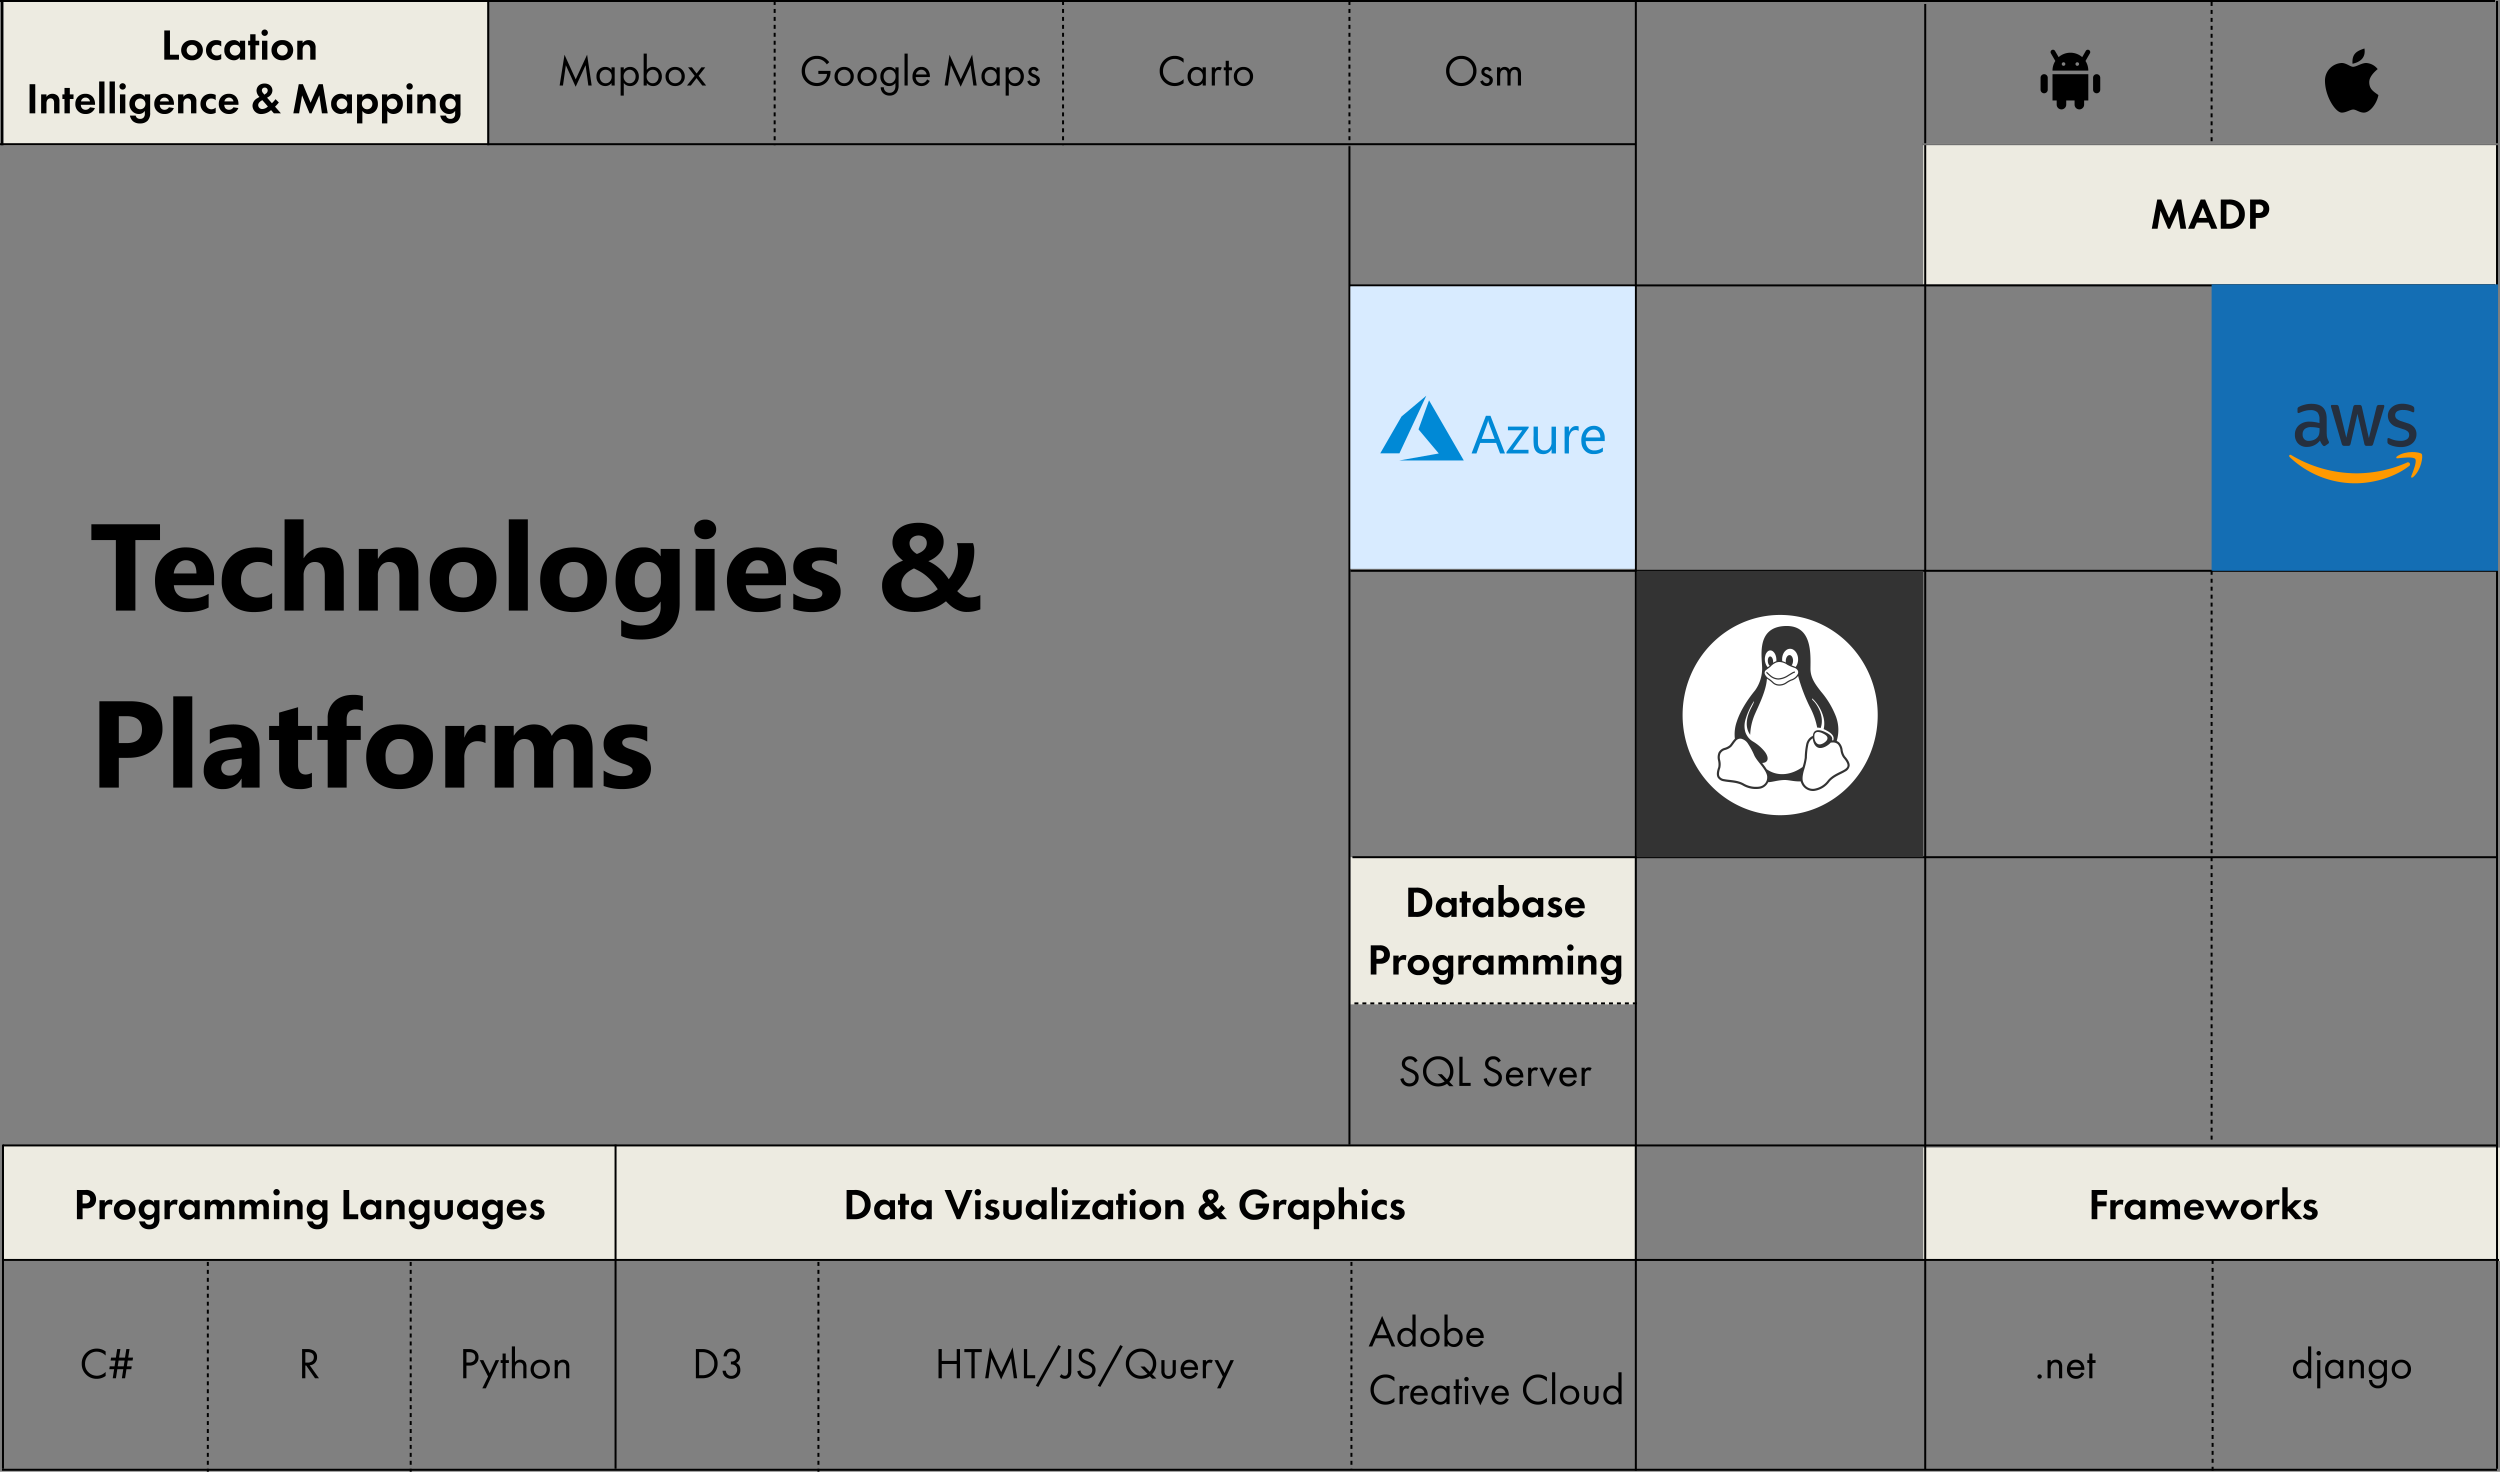 <svg xmlns="http://www.w3.org/2000/svg" width="1257" height="740" viewBox="0 0 1257 740">
  <rect x="0" y="0" width="1257" height="740" fill="#808080" stroke="none"/>
  <g id="Group_42897" data-name="Group 42897" transform="translate(-633 -3030)">
    <rect id="Rectangle_10924" data-name="Rectangle 10924" width="243" height="72" transform="translate(635 3031)" fill="#edebe1"/>
    <rect id="Rectangle_10925" data-name="Rectangle 10925" width="143" height="143" transform="translate(1456 3031)" fill="none"/>
    <rect id="Rectangle_10929" data-name="Rectangle 10929" width="288" height="71" transform="translate(1600 3102)" fill="#edebe1"/>
    <rect id="Rectangle_10926" data-name="Rectangle 10926" width="143" height="74" transform="translate(1312 3461)" fill="#edebe1"/>
    <rect id="Rectangle_10927" data-name="Rectangle 10927" width="820" height="58" transform="translate(635 3606)" fill="#edebe1"/>
    <rect id="Rectangle_10928" data-name="Rectangle 10928" width="290" height="57" transform="translate(1600 3607)" fill="#edebe1"/>
    <line id="Line_900" data-name="Line 900" x2="576" transform="translate(1313 3461)" fill="none" stroke="#000" stroke-width="1"/>
    <line id="Line_931" data-name="Line 931" x2="142" transform="translate(1314 3534.5)" fill="none" stroke="#000" stroke-width="1" stroke-dasharray="2"/>
    <line id="Line_904" data-name="Line 904" y2="738.5" transform="translate(1455.5 3031)" fill="none" stroke="#000" stroke-width="1"/>
    <line id="Line_928" data-name="Line 928" y2="502" transform="translate(1311.5 3103.5)" fill="none" stroke="#000" stroke-width="1"/>
    <line id="Line_914" data-name="Line 914" y2="737" transform="translate(1601 3032)" fill="none" stroke="#000" stroke-width="1"/>
    <line id="Line_910" data-name="Line 910" y2="72.5" transform="translate(1022.5 3030.5)" fill="none" stroke="#000" stroke-width="1" stroke-dasharray="2"/>
    <line id="Line_913" data-name="Line 913" y2="72.5" transform="translate(878.5 3030.5)" fill="none" stroke="#000" stroke-width="1"/>
    <line id="Line_935" data-name="Line 935" y2="72" transform="translate(634 3031)" fill="none" stroke="#000" stroke-width="1"/>
    <line id="Line_911" data-name="Line 911" y2="72.5" transform="translate(1167.5 3030.5)" fill="none" stroke="#000" stroke-width="1" stroke-dasharray="2"/>
    <line id="Line_912" data-name="Line 912" y2="72.5" transform="translate(1311.5 3030.5)" fill="none" stroke="#000" stroke-width="1" stroke-dasharray="2"/>
    <line id="Line_915" data-name="Line 915" y2="72" transform="translate(1745 3031)" fill="none" stroke="#000" stroke-width="1" stroke-dasharray="2"/>
    <line id="Line_916" data-name="Line 916" y2="738" transform="translate(1888.5 3030.5)" fill="none" stroke="#000" stroke-width="1"/>
    <g id="noun_Android_3889157" transform="translate(1654.956 3055)">
      <g id="Group_42872" data-name="Group 42872" transform="translate(4.044 0)">
        <path id="Path_248127" data-name="Path 248127" d="M34,68.2h2.1v2.1a2.4,2.4,0,0,0,4.8,0V68.2h4.2v2.1a2.4,2.4,0,1,0,4.8,0V68.2H52V55H34Z" transform="translate(-28 -42.7)"/>
        <path id="Path_248128" data-name="Path 248128" d="M50.106,14.162a1.179,1.179,0,0,0-.6-.162,1.2,1.2,0,0,0-1.038.6l-1.8,3.129a9,9,0,0,0-11.85,0L33.006,14.6a1.2,1.2,0,0,0-1.038-.6,1.179,1.179,0,0,0-.6.162,1.2,1.2,0,0,0-.441,1.638l2.229,3.858A8.913,8.913,0,0,0,31.737,24.5h18a8.913,8.913,0,0,0-1.419-4.842L50.547,15.8A1.2,1.2,0,0,0,50.106,14.162ZM37.287,22.1a.9.9,0,1,1,.9-.9A.9.9,0,0,1,37.287,22.1Zm6.9,0a.9.9,0,1,1,.9-.9A.9.9,0,0,1,44.187,22.1Z" transform="translate(-25.737 -14)"/>
        <path id="Path_248129" data-name="Path 248129" d="M103.8,55a1.8,1.8,0,0,0-1.8,1.8v6a1.8,1.8,0,0,0,3.6,0v-6A1.8,1.8,0,0,0,103.8,55Z" transform="translate(-75.6 -42.7)"/>
        <path id="Path_248130" data-name="Path 248130" d="M15.8,55A1.8,1.8,0,0,0,14,56.8v6a1.8,1.8,0,0,0,3.6,0v-6A1.8,1.8,0,0,0,15.8,55Z" transform="translate(-14 -42.7)"/>
      </g>
    </g>
    <g id="noun_Apple_1426926" transform="translate(1797.667 3054.379)">
      <g id="Group_42873" data-name="Group 42873" transform="translate(4.333 0)">
        <path id="Path_248131" data-name="Path 248131" d="M34.84,960.362c-3.588,1.212-6.384,2.424-5.985,7.677C32.442,967.231,35.637,965.211,34.84,960.362Zm-11.4,7.293A8.83,8.83,0,0,0,15,976.483c0,8.061,5.374,16.121,8.444,16.121,2.3,0,4.222-1.535,5.758-1.535s3.071,1.535,5.374,1.535c3.071,0,6.525-4.606,7.293-8.828-2.687-1.919-4.606-3.071-4.606-6.525,0-2.3,1.919-4.606,4.222-6.525a7.831,7.831,0,0,0-5.758-3.071c-2.3,0-4.78,1.822-6.525,1.919C27.667,969.574,25.747,967.655,23.444,967.655Z" transform="translate(-15 -960.362)"/>
      </g>
    </g>
    <path id="Path_248771" data-name="Path 248771" d="M35.45-35.45H23.068V0H13.26V-35.45H.938v-7.962H35.45ZM62.636-12.775H42.413Q42.9-6.024,50.92-6.024a16.608,16.608,0,0,0,8.991-2.422v6.9q-4.3,2.3-11.171,2.3-7.508,0-11.655-4.163t-4.147-11.61q0-7.72,4.48-12.23a14.927,14.927,0,0,1,11.02-4.511q6.781,0,10.49,4.026T62.636-16.8Zm-8.87-5.873q0-6.66-5.389-6.66A5.145,5.145,0,0,0,44.4-23.4a8.656,8.656,0,0,0-2.043,4.753ZM91.819-1.12Q88.58.757,82.465.757,75.32.757,70.9-3.572a14.952,14.952,0,0,1-4.42-11.171q0-7.9,4.738-12.458t12.669-4.556q5.479,0,7.932,1.453v8.113a10.905,10.905,0,0,0-6.69-2.24A8.815,8.815,0,0,0,78.6-22.024,8.98,8.98,0,0,0,76.2-15.379a8.834,8.834,0,0,0,2.3,6.463,8.456,8.456,0,0,0,6.327,2.346,12.626,12.626,0,0,0,6.993-2.24ZM127.845,0h-9.536V-17.619q0-6.812-4.965-6.812a5.082,5.082,0,0,0-4.117,1.907,7.356,7.356,0,0,0-1.574,4.844V0H98.086V-45.895h9.566v19.5h.121a10.87,10.87,0,0,1,9.536-5.358q10.535,0,10.535,12.715Zm37.509,0h-9.536V-17.226q0-7.205-5.146-7.205a5.106,5.106,0,0,0-4.087,1.907,7.266,7.266,0,0,0-1.6,4.844V0h-9.566V-31h9.566v4.9h.121a10.962,10.962,0,0,1,9.96-5.661q10.293,0,10.293,12.775ZM187.7.757q-7.75,0-12.185-4.344t-4.435-11.792q0-7.689,4.6-12.034t12.442-4.344q7.72,0,12.109,4.344t4.39,11.489q0,7.72-4.526,12.2T187.7.757Zm.242-25.187A6.381,6.381,0,0,0,182.67-22.1a10.279,10.279,0,0,0-1.877,6.6q0,8.931,7.205,8.931,6.872,0,6.872-9.173Q194.87-24.431,187.938-24.431ZM220.391,0h-9.566V-45.895h9.566Zm22.826.757q-7.75,0-12.185-4.344T226.6-15.379q0-7.689,4.6-12.034t12.442-4.344q7.72,0,12.109,4.344t4.39,11.489q0,7.72-4.526,12.2T243.217.757Zm.242-25.187a6.381,6.381,0,0,0-5.268,2.331,10.279,10.279,0,0,0-1.877,6.6q0,8.931,7.205,8.931,6.872,0,6.872-9.173Q250.392-24.431,243.459-24.431ZM296.74-3.542q0,8.628-5,13.366t-14.471,4.738q-6.267,0-9.93-1.786V4.723A19.015,19.015,0,0,0,277,7.508q4.844,0,7.508-2.558A9.18,9.18,0,0,0,287.174-2V-4.45h-.121A10.683,10.683,0,0,1,277.4.757a11.616,11.616,0,0,1-9.415-4.178Q264.5-7.6,264.5-14.622q0-7.871,3.875-12.5a12.651,12.651,0,0,1,10.2-4.632,9.414,9.414,0,0,1,8.477,4.359h.121V-31h9.566Zm-9.445-11.353v-2.452a7.535,7.535,0,0,0-1.741-5.01,5.63,5.63,0,0,0-4.526-2.074,5.852,5.852,0,0,0-5,2.482,11.673,11.673,0,0,0-1.816,6.993,9.853,9.853,0,0,0,1.726,6.13,5.623,5.623,0,0,0,4.723,2.255,5.854,5.854,0,0,0,4.8-2.286A9.371,9.371,0,0,0,287.295-14.895ZM309.576-35.9a5.587,5.587,0,0,1-3.966-1.438,4.633,4.633,0,0,1-1.544-3.527,4.468,4.468,0,0,1,1.544-3.512,5.773,5.773,0,0,1,3.966-1.362,5.759,5.759,0,0,1,3.981,1.362,4.488,4.488,0,0,1,1.529,3.512,4.615,4.615,0,0,1-1.529,3.572A5.682,5.682,0,0,1,309.576-35.9ZM314.3,0h-9.566V-31H314.3Zm35.9-12.775H329.98q.484,6.751,8.507,6.751a16.608,16.608,0,0,0,8.991-2.422v6.9q-4.3,2.3-11.171,2.3-7.508,0-11.655-4.163T320.5-15.016q0-7.72,4.48-12.23A14.927,14.927,0,0,1,336-31.757q6.781,0,10.49,4.026T350.2-16.8Zm-8.87-5.873q0-6.66-5.389-6.66a5.145,5.145,0,0,0-3.981,1.907,8.656,8.656,0,0,0-2.043,4.753ZM353.866-.817v-7.75a20.368,20.368,0,0,0,4.708,2.119,15.608,15.608,0,0,0,4.435.7,9.512,9.512,0,0,0,4.011-.7,2.25,2.25,0,0,0,1.468-2.119,1.961,1.961,0,0,0-.666-1.514,6.191,6.191,0,0,0-1.71-1.06,19.41,19.41,0,0,0-2.286-.817q-1.241-.363-2.392-.817a22.915,22.915,0,0,1-3.254-1.5,9.407,9.407,0,0,1-2.361-1.862,7.318,7.318,0,0,1-1.453-2.452,9.785,9.785,0,0,1-.5-3.3A8.495,8.495,0,0,1,355-26.368a9.273,9.273,0,0,1,3.027-3.073,13.832,13.832,0,0,1,4.329-1.756,22.572,22.572,0,0,1,5.071-.56,28.136,28.136,0,0,1,4.178.318,31.182,31.182,0,0,1,4.178.923v7.387a15.1,15.1,0,0,0-3.89-1.589,16.41,16.41,0,0,0-4.072-.53,9.021,9.021,0,0,0-1.771.167,5.833,5.833,0,0,0-1.468.484,2.7,2.7,0,0,0-1,.817,1.882,1.882,0,0,0-.363,1.135,2.1,2.1,0,0,0,.545,1.453,4.733,4.733,0,0,0,1.423,1.044,14.047,14.047,0,0,0,1.953.787q1.075.348,2.134.711a27.749,27.749,0,0,1,3.451,1.453,11.035,11.035,0,0,1,2.649,1.847,7.252,7.252,0,0,1,1.7,2.482,8.823,8.823,0,0,1,.59,3.391,8.844,8.844,0,0,1-1.2,4.708,9.574,9.574,0,0,1-3.179,3.179A14.415,14.415,0,0,1,368.715.2a25.342,25.342,0,0,1-5.374.56A27.7,27.7,0,0,1,353.866-.817ZM441.023.7a10.709,10.709,0,0,1-3.042-.424,12.99,12.99,0,0,1-2.725-1.15,15.378,15.378,0,0,1-2.437-1.71,25.218,25.218,0,0,1-2.18-2.1,25.614,25.614,0,0,1-2.694,1.877,22.02,22.02,0,0,1-3.557,1.741A27.633,27.633,0,0,1,420.014.2,25,25,0,0,1,414.9.7a24.125,24.125,0,0,1-6.554-.848,15.1,15.1,0,0,1-5.192-2.528,11.763,11.763,0,0,1-3.406-4.163,12.833,12.833,0,0,1-1.226-5.752,10.885,10.885,0,0,1,.923-4.586,12.341,12.341,0,0,1,2.407-3.527,15.755,15.755,0,0,1,3.36-2.6,25.251,25.251,0,0,1,3.814-1.816,20.045,20.045,0,0,1-1.892-1.68,13.666,13.666,0,0,1-1.71-2.089,11.04,11.04,0,0,1-1.226-2.467,8.411,8.411,0,0,1-.469-2.815,8.989,8.989,0,0,1,.969-4.238,9.007,9.007,0,0,1,2.709-3.118,12.688,12.688,0,0,1,4.163-1.937,20.059,20.059,0,0,1,5.328-.666,17.663,17.663,0,0,1,5.1.7,12.727,12.727,0,0,1,3.981,1.938,8.736,8.736,0,0,1,2.573,2.982,8.153,8.153,0,0,1,.908,3.83,8.934,8.934,0,0,1-2.013,5.828,14.323,14.323,0,0,1-5.676,4.011,23.136,23.136,0,0,1,2.785,1.514,22.875,22.875,0,0,1,2.6,1.938,24.848,24.848,0,0,1,2.482,2.467,29.052,29.052,0,0,1,2.392,3.164,19.98,19.98,0,0,0,3.557-6.645,25.045,25.045,0,0,0,1.075-7.341,17.328,17.328,0,0,0-.136-2.21,10.415,10.415,0,0,0-.439-1.968h8.144a11.7,11.7,0,0,1,.484,1.877,13.259,13.259,0,0,1,.151,2.149,26.229,26.229,0,0,1-.621,5.722,28.629,28.629,0,0,1-1.741,5.328,28.185,28.185,0,0,1-2.709,4.813,34.529,34.529,0,0,1-3.5,4.238,12.2,12.2,0,0,0,3.058,2.376,6.377,6.377,0,0,0,2.967.833,14.413,14.413,0,0,0,2.967-.318,10.468,10.468,0,0,0,2.634-.893V-.605a18.375,18.375,0,0,1-3.285.984A18.853,18.853,0,0,1,441.023.7ZM415.382-6.539a15.537,15.537,0,0,0,3.36-.348,17.856,17.856,0,0,0,2.967-.923A16.872,16.872,0,0,0,424.3-9.143a22.265,22.265,0,0,0,2.195-1.574,31.177,31.177,0,0,0-3.058-4.1,26.253,26.253,0,0,0-3-2.876,21,21,0,0,0-2.952-2.013q-1.468-.817-2.952-1.483a21.87,21.87,0,0,0-2.376,1.347,10.049,10.049,0,0,0-2.013,1.726,8.013,8.013,0,0,0-1.408,2.24,7.388,7.388,0,0,0-.53,2.891,6.524,6.524,0,0,0,.515,2.634,5.76,5.76,0,0,0,1.468,2.028,6.82,6.82,0,0,0,2.271,1.317A8.654,8.654,0,0,0,415.382-6.539Zm5.6-27.488a3.6,3.6,0,0,0-.333-1.574,3.343,3.343,0,0,0-.908-1.166,4.325,4.325,0,0,0-1.3-.727,4.591,4.591,0,0,0-1.544-.257,5.324,5.324,0,0,0-1.832.3,4.849,4.849,0,0,0-1.453.817,3.512,3.512,0,0,0-.954,1.226,3.561,3.561,0,0,0-.333,1.529,5.107,5.107,0,0,0,1.06,3.118,8.259,8.259,0,0,0,2.634,2.3,13.989,13.989,0,0,0,1.892-.848,7.029,7.029,0,0,0,1.574-1.15A5.222,5.222,0,0,0,420.574-32,4.758,4.758,0,0,0,420.982-34.027ZM14.743,74.045V89H4.965V45.588H20.283q16.408,0,16.408,13.835A13.275,13.275,0,0,1,31.984,70q-4.708,4.042-12.579,4.042Zm0-20.949V66.628h3.845q7.811,0,7.811-6.842,0-6.69-7.811-6.69ZM51.677,89H42.11V43.105h9.566Zm33.846,0H76.471V84.55H76.35a10.1,10.1,0,0,1-9.233,5.207,9.658,9.658,0,0,1-7.1-2.558,9.166,9.166,0,0,1-2.588-6.827q0-9.021,10.687-10.414l8.416-1.12q0-5.086-5.51-5.086a18.807,18.807,0,0,0-10.535,3.3V59.847a23.7,23.7,0,0,1,5.464-1.816,28.724,28.724,0,0,1,6.312-.787q13.26,0,13.26,13.229ZM76.531,76.406V74.317l-5.631.727q-4.662.605-4.662,4.208a3.477,3.477,0,0,0,1.135,2.679,4.362,4.362,0,0,0,3.073,1.044,5.664,5.664,0,0,0,4.39-1.862A6.725,6.725,0,0,0,76.531,76.406Zm35.3,12.23a14.14,14.14,0,0,1-6.388,1.12q-10.111,0-10.111-10.5v-14.2H90.306V58h5.025V51.31l9.536-2.725V58h6.963v7.054h-6.963V77.587q0,4.844,3.845,4.844a6.482,6.482,0,0,0,3.118-.878Zm25.611-38.205a9.664,9.664,0,0,0-3.542-.727q-4.6,0-4.6,5V58h7.084v7.054H129.3V89h-9.536V65.054h-5.207V58h5.207V54.155a11.162,11.162,0,0,1,3.451-8.537q3.451-3.239,9.385-3.239a16.481,16.481,0,0,1,4.844.605Zm18.315,39.325q-7.75,0-12.185-4.344t-4.435-11.792q0-7.689,4.6-12.034t12.442-4.344q7.72,0,12.109,4.344t4.39,11.489q0,7.72-4.526,12.2T155.757,89.757ZM156,64.569a6.381,6.381,0,0,0-5.268,2.331,10.279,10.279,0,0,0-1.877,6.6q0,8.931,7.205,8.931,6.872,0,6.872-9.173Q162.932,64.569,156,64.569Zm43.109,2.059a8.3,8.3,0,0,0-4.026-.938,5.8,5.8,0,0,0-4.874,2.286,9.971,9.971,0,0,0-1.756,6.221V89h-9.566V58h9.566v5.752h.121q2.271-6.3,8.174-6.3a6.16,6.16,0,0,1,2.361.363ZM252.965,89h-9.536V71.32q0-6.751-4.965-6.751a4.562,4.562,0,0,0-3.845,2.028,8.335,8.335,0,0,0-1.483,5.056V89h-9.566V71.139q0-6.569-4.874-6.569a4.672,4.672,0,0,0-3.92,1.938,8.525,8.525,0,0,0-1.468,5.268V89H203.74V58h9.566v4.844h.121a11.747,11.747,0,0,1,10.021-5.6q6.569,0,8.991,5.782a11.467,11.467,0,0,1,10.414-5.782q10.111,0,10.111,12.473Zm5.54-.817v-7.75a20.368,20.368,0,0,0,4.708,2.119,15.608,15.608,0,0,0,4.435.7,9.512,9.512,0,0,0,4.011-.7,2.25,2.25,0,0,0,1.468-2.119,1.961,1.961,0,0,0-.666-1.514,6.191,6.191,0,0,0-1.71-1.06,19.41,19.41,0,0,0-2.286-.817q-1.241-.363-2.392-.817a22.916,22.916,0,0,1-3.254-1.5,9.406,9.406,0,0,1-2.361-1.862A7.318,7.318,0,0,1,259,70.412a9.785,9.785,0,0,1-.5-3.3,8.495,8.495,0,0,1,1.135-4.48,9.273,9.273,0,0,1,3.027-3.073A13.832,13.832,0,0,1,267,57.8a22.572,22.572,0,0,1,5.071-.56,28.136,28.136,0,0,1,4.178.318,31.182,31.182,0,0,1,4.178.923v7.387a15.1,15.1,0,0,0-3.89-1.589,16.41,16.41,0,0,0-4.072-.53,9.021,9.021,0,0,0-1.771.167,5.833,5.833,0,0,0-1.468.484,2.7,2.7,0,0,0-1,.817,1.882,1.882,0,0,0-.363,1.135,2.1,2.1,0,0,0,.545,1.453,4.733,4.733,0,0,0,1.423,1.044,14.047,14.047,0,0,0,1.953.787q1.075.348,2.134.711a27.748,27.748,0,0,1,3.451,1.453,11.035,11.035,0,0,1,2.649,1.847,7.252,7.252,0,0,1,1.7,2.482,9.932,9.932,0,0,1-.605,8.1,9.574,9.574,0,0,1-3.179,3.179,14.416,14.416,0,0,1-4.571,1.786,25.342,25.342,0,0,1-5.374.56A27.7,27.7,0,0,1,258.5,88.183Z" transform="translate(678 3337)"/>
    <path id="Path_248770" data-name="Path 248770" d="M11.7,17,9.988,12.864H3.74L1.98,17H.176L6.93,1.622,13.508,17ZM4.378,11.324H9.35L6.886,5.45Zm17.8-2.156V.962H23.76V17H22.176V15.724a3.757,3.757,0,0,1-3.124,1.54,4.322,4.322,0,0,1-3.146-1.276,4.771,4.771,0,0,1-1.3-3.564A4.7,4.7,0,0,1,15.9,8.915,4.331,4.331,0,0,1,19.052,7.65,3.7,3.7,0,0,1,22.176,9.168Zm-2.948-.11a2.852,2.852,0,0,0-2.123.891,3.4,3.4,0,0,0-.869,2.475,3.72,3.72,0,0,0,.8,2.475,2.707,2.707,0,0,0,2.189.957,2.731,2.731,0,0,0,2.211-.99,3.654,3.654,0,0,0,.825-2.42,3.3,3.3,0,0,0-.924-2.508A2.977,2.977,0,0,0,19.228,9.058ZM34.474,15.9a5.069,5.069,0,0,1-6.919,0,4.634,4.634,0,0,1-1.375-3.432,4.661,4.661,0,0,1,1.375-3.454,5.083,5.083,0,0,1,6.93,0,4.661,4.661,0,0,1,1.375,3.454A4.615,4.615,0,0,1,34.474,15.9ZM33.286,9.96a3.3,3.3,0,0,0-4.543.011,3.329,3.329,0,0,0-.935,2.5,3.271,3.271,0,0,0,.946,2.486,3.3,3.3,0,0,0,4.532,0,3.271,3.271,0,0,0,.946-2.486A3.3,3.3,0,0,0,33.286,9.96Zm6.578,5.764V17H38.28V.962h1.584V9.146a3.835,3.835,0,0,1,3.124-1.5,4,4,0,0,1,3.245,1.441,5.148,5.148,0,0,1,1.2,3.4,5.038,5.038,0,0,1-1.188,3.377,3.974,3.974,0,0,1-3.19,1.4A3.821,3.821,0,0,1,39.864,15.724Zm2.97.132a2.664,2.664,0,0,0,2.156-.979A3.61,3.61,0,0,0,45.8,12.49a3.436,3.436,0,0,0-.9-2.508,2.836,2.836,0,0,0-2.09-.924,2.907,2.907,0,0,0-2.112.924,3.359,3.359,0,0,0-.924,2.486,3.553,3.553,0,0,0,.847,2.409A2.784,2.784,0,0,0,42.834,15.856Zm13.794-1.914,1.32.726a5.224,5.224,0,0,1-1.122,1.474,4.393,4.393,0,0,1-3.036,1.122,4.588,4.588,0,0,1-3.179-1.2A4.568,4.568,0,0,1,49.28,12.49a5.082,5.082,0,0,1,1.2-3.465A4.06,4.06,0,0,1,53.7,7.65a3.938,3.938,0,0,1,3.454,1.672,5.545,5.545,0,0,1,.858,3.432H50.908A3.155,3.155,0,0,0,51.766,15a2.747,2.747,0,0,0,2.046.858,2.829,2.829,0,0,0,1.87-.66A3.593,3.593,0,0,0,56.628,13.942Zm-5.61-2.508h5.368a2.925,2.925,0,0,0-.935-1.727,2.648,2.648,0,0,0-3.5.022A2.843,2.843,0,0,0,51.018,11.434Zm-37.906,21.1V34.56A6.754,6.754,0,0,0,11.2,33.2a6.046,6.046,0,0,0-2.53-.572A5.57,5.57,0,0,0,4.455,34.4,6.069,6.069,0,0,0,2.772,38.74a5.515,5.515,0,0,0,1.837,4.378A6.054,6.054,0,0,0,8.69,44.724a5.873,5.873,0,0,0,2.728-.682,6.5,6.5,0,0,0,1.694-1.232v2.024a7.438,7.438,0,0,1-4.422,1.43A7.422,7.422,0,0,1,1.1,38.718a7.382,7.382,0,0,1,2.189-5.456,7.465,7.465,0,0,1,5.489-2.178A6.986,6.986,0,0,1,13.112,32.536ZM15.708,46V36.87h1.584v.99a2.351,2.351,0,0,1,2.068-1.21,3.162,3.162,0,0,1,1.408.374l-.748,1.43a1.587,1.587,0,0,0-.924-.308,1.512,1.512,0,0,0-1.276.572,4.259,4.259,0,0,0-.528,2.464V46Zm12.76-3.058,1.32.726a5.224,5.224,0,0,1-1.122,1.474,4.393,4.393,0,0,1-3.036,1.122,4.357,4.357,0,0,1-4.51-4.774,5.082,5.082,0,0,1,1.2-3.465,4.06,4.06,0,0,1,3.223-1.375A3.938,3.938,0,0,1,29,38.322a5.545,5.545,0,0,1,.858,3.432H22.748A3.155,3.155,0,0,0,23.606,44a2.747,2.747,0,0,0,2.046.858,2.829,2.829,0,0,0,1.87-.66A3.593,3.593,0,0,0,28.468,42.942Zm-5.61-2.508h5.368a2.925,2.925,0,0,0-.935-1.727,2.648,2.648,0,0,0-3.5.022A2.843,2.843,0,0,0,22.858,40.434ZM39.27,38.168v-1.3h1.584V46H39.27V44.724a3.757,3.757,0,0,1-3.124,1.54A4.322,4.322,0,0,1,33,44.988a4.771,4.771,0,0,1-1.3-3.564,4.7,4.7,0,0,1,1.287-3.509,4.331,4.331,0,0,1,3.157-1.265A3.7,3.7,0,0,1,39.27,38.168Zm-2.948-.11a2.852,2.852,0,0,0-2.123.891,3.4,3.4,0,0,0-.869,2.475,3.72,3.72,0,0,0,.8,2.475,2.973,2.973,0,0,0,4.4-.033,3.654,3.654,0,0,0,.825-2.42,3.3,3.3,0,0,0-.924-2.508A2.977,2.977,0,0,0,36.322,38.058Zm10.736.264H45.474V46H43.89V38.322h-.968V36.87h.968v-3.3h1.584v3.3h1.584Zm1.5-1.452h1.584V46H48.554Zm0-2.662a1.115,1.115,0,1,1,.792.33A1.08,1.08,0,0,1,48.554,34.208ZM51.81,36.87h1.76L56.3,43.03l2.728-6.16h1.76L56.3,46.594Zm17.424,6.072,1.32.726a5.224,5.224,0,0,1-1.122,1.474A4.393,4.393,0,0,1,66.4,46.264a4.357,4.357,0,0,1-4.51-4.774,5.082,5.082,0,0,1,1.2-3.465,4.06,4.06,0,0,1,3.223-1.375,3.938,3.938,0,0,1,3.454,1.672,5.545,5.545,0,0,1,.858,3.432H63.514A3.155,3.155,0,0,0,64.372,44a2.747,2.747,0,0,0,2.046.858,2.829,2.829,0,0,0,1.87-.66A3.593,3.593,0,0,0,69.234,42.942Zm-5.61-2.508h5.368a2.925,2.925,0,0,0-.935-1.727,2.648,2.648,0,0,0-3.5.022A2.843,2.843,0,0,0,63.624,40.434Zm26.158-7.9V34.56A6.754,6.754,0,0,0,87.868,33.2a6.046,6.046,0,0,0-2.53-.572A5.57,5.57,0,0,0,81.125,34.4a6.069,6.069,0,0,0-1.683,4.345,5.515,5.515,0,0,0,1.837,4.378,6.054,6.054,0,0,0,4.081,1.606,5.873,5.873,0,0,0,2.728-.682,6.5,6.5,0,0,0,1.694-1.232v2.024a7.438,7.438,0,0,1-4.422,1.43,7.422,7.422,0,0,1-7.59-7.546,7.382,7.382,0,0,1,2.189-5.456,7.465,7.465,0,0,1,5.489-2.178A6.986,6.986,0,0,1,89.782,32.536Zm2.6-2.574h1.584V46H92.378Zm12.3,14.938a5.069,5.069,0,0,1-6.919,0,5,5,0,0,1,0-6.886,5.083,5.083,0,0,1,6.93,0,4.984,4.984,0,0,1-.011,6.886Zm-1.188-5.94a3.3,3.3,0,0,0-4.543.011,3.329,3.329,0,0,0-.935,2.5,3.271,3.271,0,0,0,.946,2.486,3.3,3.3,0,0,0,4.532,0,3.768,3.768,0,0,0,0-4.994Zm6.578-2.09v5.324a3.294,3.294,0,0,0,.44,1.958,2.184,2.184,0,0,0,3.212,0,3.294,3.294,0,0,0,.44-1.958V36.87h1.584v5.5a3.929,3.929,0,0,1-.836,2.75,3.984,3.984,0,0,1-5.588,0,3.929,3.929,0,0,1-.836-2.75v-5.5Zm15.664,1.3V29.962h1.584V46H125.73V44.724a3.757,3.757,0,0,1-3.124,1.54,4.322,4.322,0,0,1-3.146-1.276,4.771,4.771,0,0,1-1.3-3.564,4.7,4.7,0,0,1,1.287-3.509,4.331,4.331,0,0,1,3.157-1.265A3.7,3.7,0,0,1,125.73,38.168Zm-2.948-.11a2.852,2.852,0,0,0-2.123.891,3.4,3.4,0,0,0-.869,2.475,3.72,3.72,0,0,0,.8,2.475,2.973,2.973,0,0,0,4.4-.033,3.654,3.654,0,0,0,.825-2.42,3.3,3.3,0,0,0-.924-2.508A2.977,2.977,0,0,0,122.782,38.058Z" transform="translate(1321 3690)"/>
    <path id="Path_248769" data-name="Path 248769" d="M.924,0h2.9l1.5-9.042L9.086,0h.968l3.938-9.042L15.312,0h2.9L15.752-14.674H13.684L9.614-5.346,5.72-14.674H3.652ZM30.8,0h3.08L27.742-14.674H25.5L19.184,0h3.1l1.3-3.08H29.5ZM24.486-5.412l2.09-5.28,2.09,5.28ZM35.6-14.674V0H39.38a8.421,8.421,0,0,0,5.368-1.408A7,7,0,0,0,47.7-7.326a7.264,7.264,0,0,0-2.816-5.918,8.546,8.546,0,0,0-5.456-1.43Zm2.86,2.464h.88a5.971,5.971,0,0,1,3.608.968,4.89,4.89,0,0,1,1.8,3.916,4.773,4.773,0,0,1-1.826,3.894,6.14,6.14,0,0,1-3.586.968h-.88Zm11.88-2.464V0H53.2V-5.434h1.848a5.03,5.03,0,0,0,3.718-1.3,4.717,4.717,0,0,0,1.21-3.278,4.675,4.675,0,0,0-1.5-3.542A5.26,5.26,0,0,0,54.6-14.674ZM53.2-12.21h.99a3.444,3.444,0,0,1,2.024.462,2.021,2.021,0,0,1,.814,1.672,2.19,2.19,0,0,1-.792,1.716,2.927,2.927,0,0,1-1.87.462H53.2Z" transform="translate(1714 3145)"/>
    <path id="Path_248768" data-name="Path 248768" d="M-43.934-14.674V0h3.784a8.421,8.421,0,0,0,5.368-1.408,7,7,0,0,0,2.948-5.918,7.264,7.264,0,0,0-2.816-5.918,8.546,8.546,0,0,0-5.456-1.43Zm2.86,2.464h.88a5.971,5.971,0,0,1,3.608.968,4.89,4.89,0,0,1,1.8,3.916,4.773,4.773,0,0,1-1.826,3.894,6.14,6.14,0,0,1-3.586.968h-.88Zm18.788,3.916a3.45,3.45,0,0,0-3.058-1.54,4.764,4.764,0,0,0-4.73,5.06A4.834,4.834,0,0,0-25.212.308a3.417,3.417,0,0,0,2.926-1.54V0H-19.6V-9.526h-2.684Zm-2.376.836a2.59,2.59,0,0,1,2.64,2.684,2.609,2.609,0,0,1-2.64,2.706A2.609,2.609,0,0,1-27.3-4.774,2.59,2.59,0,0,1-24.662-7.458Zm12.144.22V-9.526h-1.848v-3.256H-17.05v3.256h-1.056v2.288h1.056V0h2.684V-7.238Zm8.712-1.056a3.45,3.45,0,0,0-3.058-1.54,4.764,4.764,0,0,0-4.73,5.06A4.834,4.834,0,0,0-6.732.308a3.417,3.417,0,0,0,2.926-1.54V0h2.684V-9.526H-3.806Zm-2.376.836a2.59,2.59,0,0,1,2.64,2.684,2.609,2.609,0,0,1-2.64,2.706,2.609,2.609,0,0,1-2.64-2.706A2.59,2.59,0,0,1-6.182-7.458Zm10.3-8.58H1.43V0H4.114V-1.232A3.6,3.6,0,0,0,7.15.308,4.75,4.75,0,0,0,11.9-4.774c0-2.882-1.87-5.06-4.686-5.06a3.7,3.7,0,0,0-3.1,1.54ZM6.49-7.458A2.59,2.59,0,0,1,9.13-4.774,2.609,2.609,0,0,1,6.49-2.068,2.609,2.609,0,0,1,3.85-4.774,2.59,2.59,0,0,1,6.49-7.458Zm14.784-.836a3.45,3.45,0,0,0-3.058-1.54,4.764,4.764,0,0,0-4.73,5.06A4.834,4.834,0,0,0,18.348.308a3.417,3.417,0,0,0,2.926-1.54V0h2.684V-9.526H21.274ZM18.9-7.458a2.59,2.59,0,0,1,2.64,2.684A2.609,2.609,0,0,1,18.9-2.068a2.609,2.609,0,0,1-2.64-2.706A2.59,2.59,0,0,1,18.9-7.458ZM33.022-8.822a4.751,4.751,0,0,0-3.036-1.012,3.931,3.931,0,0,0-2.486.682A2.83,2.83,0,0,0,26.51-7a2.556,2.556,0,0,0,.726,1.826,5.14,5.14,0,0,0,2.046,1.144l.616.22a1.062,1.062,0,0,1,.836.968c0,.66-.572,1.034-1.32,1.034A2.953,2.953,0,0,1,27.3-2.9L25.894-1.276A4.814,4.814,0,0,0,29.59.308,4,4,0,0,0,32.45-.7a3.166,3.166,0,0,0,1.056-2.42,2.762,2.762,0,0,0-.484-1.584A4.88,4.88,0,0,0,30.6-6.072l-.638-.2c-.748-.242-.858-.616-.858-.858,0-.462.4-.77,1.034-.77A2.228,2.228,0,0,1,31.7-7.26Zm9.262,5.764A2.456,2.456,0,0,1,40.062-1.8a2.268,2.268,0,0,1-1.914-.9,2.811,2.811,0,0,1-.462-1.606h7.128v-.22a5.7,5.7,0,0,0-1.144-3.74,4.553,4.553,0,0,0-3.718-1.562,4.881,4.881,0,0,0-3.586,1.342,5.074,5.074,0,0,0-1.452,3.74,4.8,4.8,0,0,0,1.5,3.718A4.986,4.986,0,0,0,40.062.308a4.706,4.706,0,0,0,4.686-2.97Zm-4.51-2.97a2.242,2.242,0,0,1,2.244-1.914,2.243,2.243,0,0,1,2.266,1.914ZM-62.788,14.326V29h2.86V23.566h1.848a5.03,5.03,0,0,0,3.718-1.3,4.717,4.717,0,0,0,1.21-3.278,4.675,4.675,0,0,0-1.5-3.542,5.26,5.26,0,0,0-3.872-1.122Zm2.86,2.464h.99a3.444,3.444,0,0,1,2.024.462,2.021,2.021,0,0,1,.814,1.672,2.19,2.19,0,0,1-.792,1.716,2.927,2.927,0,0,1-1.87.462h-1.166ZM-51.436,29h2.684V24.424a3.273,3.273,0,0,1,.528-2.112,2.193,2.193,0,0,1,1.782-.77,2.018,2.018,0,0,1,1.254.352l.352-2.508a3.3,3.3,0,0,0-1.144-.22,2.919,2.919,0,0,0-1.584.418,3.213,3.213,0,0,0-1.188,1.32v-1.43h-2.684Zm12.672-9.834a5.482,5.482,0,0,0-3.85,1.342,5.018,5.018,0,0,0-1.606,3.74,5,5,0,0,0,1.606,3.718,5.482,5.482,0,0,0,3.85,1.342,5.482,5.482,0,0,0,3.85-1.342,5,5,0,0,0,1.606-3.718,5.018,5.018,0,0,0-1.606-3.74A5.482,5.482,0,0,0-38.764,19.166Zm0,7.766a2.653,2.653,0,0,1-2.684-2.684,2.658,2.658,0,0,1,2.684-2.706,2.658,2.658,0,0,1,2.684,2.706A2.653,2.653,0,0,1-38.764,26.932Zm14.784-6.226a3.351,3.351,0,0,0-2.992-1.54,4.662,4.662,0,0,0-3.278,1.276,5.3,5.3,0,0,0-1.474,3.784,5.234,5.234,0,0,0,1.518,3.784,4.511,4.511,0,0,0,3.3,1.3,3.339,3.339,0,0,0,2.926-1.584v1.342a2.684,2.684,0,0,1-.682,2.112,2.264,2.264,0,0,1-1.628.594,2.369,2.369,0,0,1-1.628-.506,2.288,2.288,0,0,1-.66-1.144h-2.9a5.278,5.278,0,0,0,1.54,2.838,5.18,5.18,0,0,0,3.564,1.1,5.062,5.062,0,0,0,3.762-1.342A5.459,5.459,0,0,0-21.3,28.56V19.474H-23.98Zm-2.332.836a2.444,2.444,0,0,1,1.87.77,2.713,2.713,0,0,1,.77,1.914,2.807,2.807,0,0,1-.858,2.046,2.7,2.7,0,0,1-1.782.66,2.606,2.606,0,0,1-1.936-.836,2.646,2.646,0,0,1-.7-1.87,2.611,2.611,0,0,1,.858-2.024A2.582,2.582,0,0,1-26.312,21.542ZM-18.744,29h2.684V24.424a3.273,3.273,0,0,1,.528-2.112,2.193,2.193,0,0,1,1.782-.77,2.018,2.018,0,0,1,1.254.352l.352-2.508a3.3,3.3,0,0,0-1.144-.22,2.919,2.919,0,0,0-1.584.418A3.213,3.213,0,0,0-16.06,20.9v-1.43h-2.684Zm15-8.294A3.45,3.45,0,0,0-6.8,19.166a4.764,4.764,0,0,0-4.73,5.06,4.834,4.834,0,0,0,4.862,5.082,3.417,3.417,0,0,0,2.926-1.54V29h2.684V19.474H-3.74Zm-2.376.836a2.59,2.59,0,0,1,2.64,2.684,2.609,2.609,0,0,1-2.64,2.706,2.609,2.609,0,0,1-2.64-2.706A2.59,2.59,0,0,1-6.116,21.542ZM1.5,29H4.18V24.138a3.623,3.623,0,0,1,.374-1.848,1.575,1.575,0,0,1,1.474-.836,1.349,1.349,0,0,1,1.1.484,2.9,2.9,0,0,1,.44,1.87V29h2.684V24.138a3.623,3.623,0,0,1,.374-1.848,1.575,1.575,0,0,1,1.474-.836,1.349,1.349,0,0,1,1.1.484,2.9,2.9,0,0,1,.44,1.87V29h2.684V23.016a4,4,0,0,0-.66-2.684,3.023,3.023,0,0,0-2.574-1.166A3.507,3.507,0,0,0,10.032,20.9a3.15,3.15,0,0,0-3.014-1.738A3.5,3.5,0,0,0,4.18,20.552V19.474H1.5Zm17.38,0H21.56V24.138a3.623,3.623,0,0,1,.374-1.848,1.575,1.575,0,0,1,1.474-.836,1.349,1.349,0,0,1,1.1.484,2.9,2.9,0,0,1,.44,1.87V29h2.684V24.138a3.623,3.623,0,0,1,.374-1.848,1.575,1.575,0,0,1,1.474-.836,1.349,1.349,0,0,1,1.1.484,2.9,2.9,0,0,1,.44,1.87V29H33.7V23.016a4,4,0,0,0-.66-2.684,3.023,3.023,0,0,0-2.574-1.166A3.507,3.507,0,0,0,27.412,20.9,3.15,3.15,0,0,0,24.4,19.166a3.5,3.5,0,0,0-2.838,1.386V19.474H18.876Zm17.38-9.526V29H38.94V19.474Zm-.264-4.026A1.606,1.606,0,1,0,37.6,13.842,1.615,1.615,0,0,0,35.992,15.448ZM41.492,29h2.684V24.138a3.278,3.278,0,0,1,.418-1.848,1.83,1.83,0,0,1,1.65-.836,1.718,1.718,0,0,1,1.254.484A2.73,2.73,0,0,1,48,23.808V29h2.684V23.016a4.013,4.013,0,0,0-.748-2.684,3.642,3.642,0,0,0-2.816-1.166,3.5,3.5,0,0,0-2.948,1.54V19.474H41.492ZM60.5,20.706a3.351,3.351,0,0,0-2.992-1.54,4.662,4.662,0,0,0-3.278,1.276,5.3,5.3,0,0,0-1.474,3.784,5.234,5.234,0,0,0,1.518,3.784,4.511,4.511,0,0,0,3.3,1.3A3.339,3.339,0,0,0,60.5,27.724v1.342a2.684,2.684,0,0,1-.682,2.112,2.264,2.264,0,0,1-1.628.594,2.369,2.369,0,0,1-1.628-.506,2.288,2.288,0,0,1-.66-1.144H53a5.278,5.278,0,0,0,1.54,2.838,5.18,5.18,0,0,0,3.564,1.1,5.062,5.062,0,0,0,3.762-1.342,5.459,5.459,0,0,0,1.32-4.158V19.474H60.5Zm-2.332.836a2.444,2.444,0,0,1,1.87.77,2.713,2.713,0,0,1,.77,1.914,2.807,2.807,0,0,1-.858,2.046,2.7,2.7,0,0,1-1.782.66,2.606,2.606,0,0,1-1.936-.836,2.646,2.646,0,0,1-.7-1.87,2.611,2.611,0,0,1,.858-2.024A2.582,2.582,0,0,1,58.168,21.542Z" transform="translate(1385 3491)"/>
    <path id="Path_248767" data-name="Path 248767" d="M3.058,0H1.386L3.828-15.488,9.46-3.1,15.2-15.51,17.49,0H15.818L14.432-10.208,9.438.616,4.51-10.208Zm24.42-7.832v-1.3h1.584V0H27.478V-1.276A3.757,3.757,0,0,1,24.354.264a4.322,4.322,0,0,1-3.146-1.276,4.771,4.771,0,0,1-1.3-3.564A4.7,4.7,0,0,1,21.2-8.085,4.331,4.331,0,0,1,24.354-9.35,3.7,3.7,0,0,1,27.478-7.832Zm-2.948-.11a2.852,2.852,0,0,0-2.123.891,3.4,3.4,0,0,0-.869,2.475,3.72,3.72,0,0,0,.8,2.475,2.707,2.707,0,0,0,2.189.957,2.731,2.731,0,0,0,2.211-.99,3.654,3.654,0,0,0,.825-2.42,3.3,3.3,0,0,0-.924-2.508A2.977,2.977,0,0,0,24.53-7.942Zm9.108,6.666V5.06H32.054V-9.13h1.584v1.276a3.835,3.835,0,0,1,3.124-1.5,4,4,0,0,1,3.245,1.441,5.148,5.148,0,0,1,1.2,3.4,5.038,5.038,0,0,1-1.188,3.377,3.974,3.974,0,0,1-3.19,1.4A3.821,3.821,0,0,1,33.638-1.276Zm2.97.132a2.664,2.664,0,0,0,2.156-.979,3.61,3.61,0,0,0,.814-2.387,3.436,3.436,0,0,0-.9-2.508,2.836,2.836,0,0,0-2.09-.924,2.907,2.907,0,0,0-2.112.924,3.359,3.359,0,0,0-.924,2.486A3.553,3.553,0,0,0,34.4-2.123,2.784,2.784,0,0,0,36.608-1.144Zm8.6-.132V0H43.626V-16.038H45.21v8.184a3.835,3.835,0,0,1,3.124-1.5,4,4,0,0,1,3.245,1.441,5.148,5.148,0,0,1,1.2,3.4A5.038,5.038,0,0,1,51.59-1.133,3.974,3.974,0,0,1,48.4.264,3.821,3.821,0,0,1,45.21-1.276Zm2.97.132a2.664,2.664,0,0,0,2.156-.979A3.61,3.61,0,0,0,51.15-4.51a3.436,3.436,0,0,0-.9-2.508,2.836,2.836,0,0,0-2.09-.924,2.907,2.907,0,0,0-2.112.924,3.359,3.359,0,0,0-.924,2.486,3.553,3.553,0,0,0,.847,2.409A2.784,2.784,0,0,0,48.18-1.144ZM62.92-1.1A4.681,4.681,0,0,1,59.466.264,4.718,4.718,0,0,1,56-1.1a4.634,4.634,0,0,1-1.375-3.432A4.661,4.661,0,0,1,56-7.986,4.718,4.718,0,0,1,59.466-9.35a4.718,4.718,0,0,1,3.465,1.364,4.661,4.661,0,0,1,1.375,3.454A4.615,4.615,0,0,1,62.92-1.1ZM61.732-7.04a3.12,3.12,0,0,0-2.266-.9,3.137,3.137,0,0,0-2.277.913,3.329,3.329,0,0,0-.935,2.5A3.271,3.271,0,0,0,57.2-2.046a3.168,3.168,0,0,0,2.266.9,3.168,3.168,0,0,0,2.266-.9,3.271,3.271,0,0,0,.946-2.486A3.3,3.3,0,0,0,61.732-7.04ZM65.406,0,69.3-4.884,65.978-9.13h1.936l2.354,3.1,2.4-3.1H74.6L71.258-4.862,75.042,0H73.106L70.224-3.718,67.342,0Z" transform="translate(913 3073)"/>
    <path id="Path_248766" data-name="Path 248766" d="M9.46-5.83V-7.37h6.116v.352a7.617,7.617,0,0,1-1.408,4.642A6.407,6.407,0,0,1,8.712.264,7.355,7.355,0,0,1,3.278-1.925,7.358,7.358,0,0,1,1.1-7.326a7.338,7.338,0,0,1,2.189-5.4,7.418,7.418,0,0,1,5.467-2.189,7.157,7.157,0,0,1,4.488,1.452,8.649,8.649,0,0,1,1.694,1.738l-1.21,1.1a7.734,7.734,0,0,0-1.386-1.518,5.485,5.485,0,0,0-3.564-1.232,5.763,5.763,0,0,0-4.312,1.738A5.962,5.962,0,0,0,2.772-7.3,5.931,5.931,0,0,0,3.7-3.993,5.654,5.654,0,0,0,5.951-1.925a6.273,6.273,0,0,0,2.783.649,5.335,5.335,0,0,0,2.651-.671A4.7,4.7,0,0,0,13.222-3.74a4.431,4.431,0,0,0,.594-2.09ZM25.894-1.1A4.681,4.681,0,0,1,22.44.264,4.718,4.718,0,0,1,18.975-1.1,4.634,4.634,0,0,1,17.6-4.532a4.661,4.661,0,0,1,1.375-3.454A4.718,4.718,0,0,1,22.44-9.35a4.718,4.718,0,0,1,3.465,1.364A4.661,4.661,0,0,1,27.28-4.532,4.615,4.615,0,0,1,25.894-1.1ZM24.706-7.04a3.12,3.12,0,0,0-2.266-.9,3.137,3.137,0,0,0-2.277.913,3.329,3.329,0,0,0-.935,2.5,3.271,3.271,0,0,0,.946,2.486,3.168,3.168,0,0,0,2.266.9,3.168,3.168,0,0,0,2.266-.9,3.271,3.271,0,0,0,.946-2.486A3.3,3.3,0,0,0,24.706-7.04ZM37.422-1.1A4.681,4.681,0,0,1,33.968.264,4.718,4.718,0,0,1,30.5-1.1a4.634,4.634,0,0,1-1.375-3.432A4.661,4.661,0,0,1,30.5-7.986,4.718,4.718,0,0,1,33.968-9.35a4.718,4.718,0,0,1,3.465,1.364,4.661,4.661,0,0,1,1.375,3.454A4.615,4.615,0,0,1,37.422-1.1ZM36.234-7.04a3.12,3.12,0,0,0-2.266-.9,3.137,3.137,0,0,0-2.277.913,3.329,3.329,0,0,0-.935,2.5A3.271,3.271,0,0,0,31.7-2.046a3.168,3.168,0,0,0,2.266.9,3.168,3.168,0,0,0,2.266-.9,3.271,3.271,0,0,0,.946-2.486A3.3,3.3,0,0,0,36.234-7.04Zm11.99-.792v-1.3h1.584V-.22a6.01,6.01,0,0,1-.88,3.586A4.262,4.262,0,0,1,45.276,5.06,4.4,4.4,0,0,1,42.02,3.828,4,4,0,0,1,40.832.88h1.562a2.752,2.752,0,0,0,.7,1.892,2.808,2.808,0,0,0,2.2.88,2.621,2.621,0,0,0,2.42-1.276A4.44,4.44,0,0,0,48.224.044v-1.32A3.757,3.757,0,0,1,45.1.264,4.233,4.233,0,0,1,41.976-.968a4.875,4.875,0,0,1-1.32-3.608,4.787,4.787,0,0,1,1.32-3.542A4.327,4.327,0,0,1,45.1-9.35,3.738,3.738,0,0,1,48.224-7.832Zm-2.948-.11a2.819,2.819,0,0,0-2.068.858,3.435,3.435,0,0,0-.924,2.508,3.454,3.454,0,0,0,1.034,2.684,2.792,2.792,0,0,0,1.958.748,2.708,2.708,0,0,0,2-.77,3.485,3.485,0,0,0,1.034-2.64,3.389,3.389,0,0,0-.968-2.574A2.8,2.8,0,0,0,45.276-7.942Zm7.524-8.1h1.584V0H52.8ZM64.152-3.058l1.32.726A5.224,5.224,0,0,1,64.35-.858,4.393,4.393,0,0,1,61.314.264a4.588,4.588,0,0,1-3.179-1.2A4.568,4.568,0,0,1,56.8-4.51,5.082,5.082,0,0,1,58-7.975,4.06,4.06,0,0,1,61.226-9.35,3.938,3.938,0,0,1,64.68-7.678a5.545,5.545,0,0,1,.858,3.432H58.432A3.155,3.155,0,0,0,59.29-2a2.747,2.747,0,0,0,2.046.858,2.829,2.829,0,0,0,1.87-.66A3.593,3.593,0,0,0,64.152-3.058Zm-5.61-2.508H63.91a2.925,2.925,0,0,0-.935-1.727,2.559,2.559,0,0,0-1.749-.649,2.563,2.563,0,0,0-1.749.671A2.843,2.843,0,0,0,58.542-5.566ZM74.646,0H72.974l2.442-15.488L81.048-3.1,86.79-15.51,89.078,0H87.406L86.02-10.208,81.026.616,76.1-10.208Zm24.42-7.832v-1.3h1.584V0H99.066V-1.276A3.757,3.757,0,0,1,95.942.264,4.322,4.322,0,0,1,92.8-1.012a4.771,4.771,0,0,1-1.3-3.564,4.7,4.7,0,0,1,1.287-3.509A4.331,4.331,0,0,1,95.942-9.35,3.7,3.7,0,0,1,99.066-7.832Zm-2.948-.11a2.852,2.852,0,0,0-2.123.891,3.4,3.4,0,0,0-.869,2.475,3.72,3.72,0,0,0,.8,2.475,2.707,2.707,0,0,0,2.189.957,2.731,2.731,0,0,0,2.211-.99,3.654,3.654,0,0,0,.825-2.42,3.3,3.3,0,0,0-.924-2.508A2.977,2.977,0,0,0,96.118-7.942Zm9.108,6.666V5.06h-1.584V-9.13h1.584v1.276a3.835,3.835,0,0,1,3.124-1.5A4,4,0,0,1,111.6-7.909a5.148,5.148,0,0,1,1.2,3.4,5.038,5.038,0,0,1-1.188,3.377,3.974,3.974,0,0,1-3.19,1.4A3.821,3.821,0,0,1,105.226-1.276Zm2.97.132a2.664,2.664,0,0,0,2.156-.979,3.61,3.61,0,0,0,.814-2.387,3.436,3.436,0,0,0-.9-2.508,2.836,2.836,0,0,0-2.09-.924,2.907,2.907,0,0,0-2.112.924,3.359,3.359,0,0,0-.924,2.486,3.553,3.553,0,0,0,.847,2.409A2.784,2.784,0,0,0,108.2-1.144ZM120.274-7.7l-1.3.682a1.3,1.3,0,0,0-1.276-.924,1.184,1.184,0,0,0-.781.264.942.942,0,0,0-.319.77.824.824,0,0,0,.3.693,6,6,0,0,0,1.177.605A6.017,6.017,0,0,1,120.362-4.2a2.257,2.257,0,0,1,.484,1.474,2.8,2.8,0,0,1-.891,2.189,3.241,3.241,0,0,1-2.255.8,3.267,3.267,0,0,1-.572-.055,5.99,5.99,0,0,1-.847-.242,2.534,2.534,0,0,1-1.023-.715,3.614,3.614,0,0,1-.748-1.32l1.364-.572a1.927,1.927,0,0,0,1.848,1.5,1.4,1.4,0,0,0,1.111-.44,1.492,1.492,0,0,0,.385-1.012,1.36,1.36,0,0,0-.1-.539,1.016,1.016,0,0,0-.33-.407,3.173,3.173,0,0,0-.44-.286q-.209-.11-.6-.286a6.42,6.42,0,0,1-2.222-1.342A2.1,2.1,0,0,1,115.1-6.8a2.422,2.422,0,0,1,.737-1.87,2.722,2.722,0,0,1,1.925-.682A2.6,2.6,0,0,1,120.274-7.7Z" transform="translate(1035 3073)"/>
    <path id="Path_248765" data-name="Path 248765" d="M13.112-13.464v2.024A6.754,6.754,0,0,0,11.2-12.8a6.046,6.046,0,0,0-2.53-.572A5.57,5.57,0,0,0,4.455-11.6,6.069,6.069,0,0,0,2.772-7.26,5.515,5.515,0,0,0,4.609-2.882,6.054,6.054,0,0,0,8.69-1.276a5.873,5.873,0,0,0,2.728-.682A6.5,6.5,0,0,0,13.112-3.19v2.024A7.438,7.438,0,0,1,8.69.264,7.338,7.338,0,0,1,3.267-1.914,7.314,7.314,0,0,1,1.1-7.282a7.382,7.382,0,0,1,2.189-5.456,7.465,7.465,0,0,1,5.489-2.178A6.986,6.986,0,0,1,13.112-13.464ZM22.7-7.832v-1.3h1.584V0H22.7V-1.276A3.757,3.757,0,0,1,19.58.264a4.322,4.322,0,0,1-3.146-1.276,4.771,4.771,0,0,1-1.3-3.564,4.7,4.7,0,0,1,1.287-3.509A4.331,4.331,0,0,1,19.58-9.35,3.7,3.7,0,0,1,22.7-7.832Zm-2.948-.11a2.852,2.852,0,0,0-2.123.891,3.4,3.4,0,0,0-.869,2.475,3.72,3.72,0,0,0,.8,2.475,2.707,2.707,0,0,0,2.189.957,2.731,2.731,0,0,0,2.211-.99,3.654,3.654,0,0,0,.825-2.42,3.3,3.3,0,0,0-.924-2.508A2.977,2.977,0,0,0,19.756-7.942ZM27.28,0V-9.13h1.584v.99a2.351,2.351,0,0,1,2.068-1.21,3.162,3.162,0,0,1,1.408.374l-.748,1.43a1.587,1.587,0,0,0-.924-.308,1.512,1.512,0,0,0-1.276.572,4.259,4.259,0,0,0-.528,2.464V0ZM37.444-7.678H35.86V0H34.276V-7.678h-.968V-9.13h.968v-3.3H35.86v3.3h1.584ZM46.662-1.1A4.681,4.681,0,0,1,43.208.264,4.718,4.718,0,0,1,39.743-1.1a4.634,4.634,0,0,1-1.375-3.432,4.661,4.661,0,0,1,1.375-3.454A4.718,4.718,0,0,1,43.208-9.35a4.718,4.718,0,0,1,3.465,1.364,4.661,4.661,0,0,1,1.375,3.454A4.615,4.615,0,0,1,46.662-1.1ZM45.474-7.04a3.12,3.12,0,0,0-2.266-.9,3.137,3.137,0,0,0-2.277.913A3.329,3.329,0,0,0,40-4.532a3.271,3.271,0,0,0,.946,2.486,3.168,3.168,0,0,0,2.266.9,3.168,3.168,0,0,0,2.266-.9,3.271,3.271,0,0,0,.946-2.486A3.3,3.3,0,0,0,45.474-7.04Z" transform="translate(1215 3073)"/>
    <path id="Path_248764" data-name="Path 248764" d="M14.146-1.914A7.394,7.394,0,0,1,8.734.264,7.431,7.431,0,0,1,3.311-1.914,7.291,7.291,0,0,1,1.1-7.326a7.263,7.263,0,0,1,2.222-5.423,7.461,7.461,0,0,1,5.412-2.167,7.461,7.461,0,0,1,5.412,2.167,7.263,7.263,0,0,1,2.222,5.423A7.273,7.273,0,0,1,14.146-1.914Zm-1.188-9.7a5.714,5.714,0,0,0-4.224-1.76,5.714,5.714,0,0,0-4.224,1.76,5.876,5.876,0,0,0-1.738,4.29A5.876,5.876,0,0,0,4.51-3.036a5.714,5.714,0,0,0,4.224,1.76,5.714,5.714,0,0,0,4.224-1.76A5.876,5.876,0,0,0,14.7-7.326,5.876,5.876,0,0,0,12.958-11.616ZM24.024-7.7l-1.3.682a1.3,1.3,0,0,0-1.276-.924,1.184,1.184,0,0,0-.781.264.942.942,0,0,0-.319.77.824.824,0,0,0,.3.693,6,6,0,0,0,1.177.605A6.017,6.017,0,0,1,24.112-4.2,2.257,2.257,0,0,1,24.6-2.728,2.8,2.8,0,0,1,23.7-.539a3.241,3.241,0,0,1-2.255.8,3.267,3.267,0,0,1-.572-.055,5.991,5.991,0,0,1-.847-.242,2.534,2.534,0,0,1-1.023-.715,3.614,3.614,0,0,1-.748-1.32l1.364-.572a1.927,1.927,0,0,0,1.848,1.5,1.4,1.4,0,0,0,1.111-.44A1.492,1.492,0,0,0,22.968-2.6a1.36,1.36,0,0,0-.1-.539,1.016,1.016,0,0,0-.33-.407,3.174,3.174,0,0,0-.44-.286q-.209-.11-.605-.286a6.42,6.42,0,0,1-2.222-1.342A2.1,2.1,0,0,1,18.854-6.8a2.422,2.422,0,0,1,.737-1.87,2.722,2.722,0,0,1,1.925-.682A2.6,2.6,0,0,1,24.024-7.7ZM26.708,0V-9.13h1.584v.968A2.6,2.6,0,0,1,30.558-9.35a2.692,2.692,0,0,1,2.486,1.474,3.069,3.069,0,0,1,2.75-1.474q2.97,0,2.97,3.564V0H37.18V-5.544A6.75,6.75,0,0,0,37.1-6.655a1.715,1.715,0,0,0-.462-.869,1.406,1.406,0,0,0-1.089-.418q-2.024,0-2.024,2.86V0H31.944V-5.412q0-2.53-1.65-2.53-2,0-2,2.97V0Z" transform="translate(1359 3073)"/>
    <path id="Path_248763" data-name="Path 248763" d="M-40.4-14.674V0h7.392V-2.464h-4.532v-12.21Zm13.948,4.84a5.482,5.482,0,0,0-3.85,1.342,5.018,5.018,0,0,0-1.606,3.74,5,5,0,0,0,1.606,3.718A5.482,5.482,0,0,0-26.455.308a5.482,5.482,0,0,0,3.85-1.342A5,5,0,0,0-21-4.752a5.018,5.018,0,0,0-1.606-3.74A5.482,5.482,0,0,0-26.455-9.834Zm0,7.766a2.653,2.653,0,0,1-2.684-2.684,2.658,2.658,0,0,1,2.684-2.706,2.658,2.658,0,0,1,2.684,2.706A2.653,2.653,0,0,1-26.455-2.068Zm14.7-7.194a5.683,5.683,0,0,0-2.574-.572A5.074,5.074,0,0,0-17.765-8.6a5.089,5.089,0,0,0-1.65,3.872A4.891,4.891,0,0,0-17.9-1.078,5.377,5.377,0,0,0-14.223.308a5.44,5.44,0,0,0,2.464-.594V-2.9a3.108,3.108,0,0,1-2.112.836,2.653,2.653,0,0,1-2.772-2.706,2.56,2.56,0,0,1,2.684-2.684,3.1,3.1,0,0,1,2.2.836Zm9.328.968a3.45,3.45,0,0,0-3.058-1.54,4.764,4.764,0,0,0-4.73,5.06A4.834,4.834,0,0,0-5.357.308a3.417,3.417,0,0,0,2.926-1.54V0H.253V-9.526H-2.431Zm-2.376.836a2.59,2.59,0,0,1,2.64,2.684,2.609,2.609,0,0,1-2.64,2.706,2.609,2.609,0,0,1-2.64-2.706A2.59,2.59,0,0,1-4.807-7.458Zm12.144.22V-9.526H5.489v-3.256H2.8v3.256H1.749v2.288H2.8V0H5.489V-7.238ZM8.745-9.526V0h2.684V-9.526Zm-.264-4.026a1.615,1.615,0,0,0,1.606,1.606,1.615,1.615,0,0,0,1.606-1.606,1.615,1.615,0,0,0-1.606-1.606A1.615,1.615,0,0,0,8.481-13.552ZM18.953-9.834A5.482,5.482,0,0,0,15.1-8.492,5.018,5.018,0,0,0,13.5-4.752,5,5,0,0,0,15.1-1.034,5.482,5.482,0,0,0,18.953.308,5.482,5.482,0,0,0,22.8-1.034a5,5,0,0,0,1.606-3.718A5.018,5.018,0,0,0,22.8-8.492,5.482,5.482,0,0,0,18.953-9.834Zm0,7.766a2.653,2.653,0,0,1-2.684-2.684,2.658,2.658,0,0,1,2.684-2.706,2.658,2.658,0,0,1,2.684,2.706A2.653,2.653,0,0,1,18.953-2.068ZM26.477,0h2.684V-4.862a3.278,3.278,0,0,1,.418-1.848,1.83,1.83,0,0,1,1.65-.836,1.718,1.718,0,0,1,1.254.484,2.73,2.73,0,0,1,.506,1.87V0h2.684V-5.984a4.013,4.013,0,0,0-.748-2.684,3.642,3.642,0,0,0-2.816-1.166,3.5,3.5,0,0,0-2.948,1.54V-9.526H26.477ZM-108.13,12.326V27h2.86V12.326ZM-102.322,27h2.684V22.138a3.278,3.278,0,0,1,.418-1.848,1.83,1.83,0,0,1,1.65-.836,1.718,1.718,0,0,1,1.254.484,2.73,2.73,0,0,1,.506,1.87V27h2.684V21.016a4.013,4.013,0,0,0-.748-2.684,3.642,3.642,0,0,0-2.816-1.166,3.5,3.5,0,0,0-2.948,1.54V17.474h-2.684Zm16.28-7.238V17.474H-87.89V14.218h-2.684v3.256H-91.63v2.288h1.056V27h2.684V19.762Zm8.294,4.18A2.456,2.456,0,0,1-79.97,25.2a2.268,2.268,0,0,1-1.914-.9,2.811,2.811,0,0,1-.462-1.606h7.128v-.22a5.7,5.7,0,0,0-1.144-3.74,4.553,4.553,0,0,0-3.718-1.562,4.881,4.881,0,0,0-3.586,1.342,5.074,5.074,0,0,0-1.452,3.74,4.8,4.8,0,0,0,1.5,3.718,4.986,4.986,0,0,0,3.652,1.342,4.706,4.706,0,0,0,4.686-2.97Zm-4.51-2.97a2.242,2.242,0,0,1,2.244-1.914,2.244,2.244,0,0,1,2.266,1.914Zm9.108-10.01V27h2.684V10.962Zm5.236,0V27h2.684V10.962Zm5.236,6.512V27h2.684V17.474Zm-.264-4.026a1.615,1.615,0,0,0,1.606,1.606,1.615,1.615,0,0,0,1.606-1.606,1.615,1.615,0,0,0-1.606-1.606A1.615,1.615,0,0,0-62.942,13.448Zm12.76,5.258a3.351,3.351,0,0,0-2.992-1.54,4.662,4.662,0,0,0-3.278,1.276,5.3,5.3,0,0,0-1.474,3.784,5.234,5.234,0,0,0,1.518,3.784,4.511,4.511,0,0,0,3.3,1.3,3.339,3.339,0,0,0,2.926-1.584v1.342a2.684,2.684,0,0,1-.682,2.112,2.264,2.264,0,0,1-1.628.594,2.369,2.369,0,0,1-1.628-.506,2.288,2.288,0,0,1-.66-1.144h-2.9a5.278,5.278,0,0,0,1.54,2.838,5.18,5.18,0,0,0,3.564,1.1,5.062,5.062,0,0,0,3.762-1.342A5.459,5.459,0,0,0-47.5,26.56V17.474h-2.684Zm-2.332.836a2.444,2.444,0,0,1,1.87.77,2.713,2.713,0,0,1,.77,1.914,2.807,2.807,0,0,1-.858,2.046,2.7,2.7,0,0,1-1.782.66A2.606,2.606,0,0,1-54.45,24.1a2.646,2.646,0,0,1-.7-1.87A2.611,2.611,0,0,1-54.3,20.2,2.582,2.582,0,0,1-52.514,19.542Zm14.454,4.4A2.456,2.456,0,0,1-40.282,25.2a2.268,2.268,0,0,1-1.914-.9,2.811,2.811,0,0,1-.462-1.606h7.128v-.22a5.7,5.7,0,0,0-1.144-3.74,4.553,4.553,0,0,0-3.718-1.562,4.881,4.881,0,0,0-3.586,1.342,5.074,5.074,0,0,0-1.452,3.74,4.8,4.8,0,0,0,1.5,3.718,4.986,4.986,0,0,0,3.652,1.342,4.706,4.706,0,0,0,4.686-2.97Zm-4.51-2.97a2.242,2.242,0,0,1,2.244-1.914,2.243,2.243,0,0,1,2.266,1.914ZM-33.462,27h2.684V22.138a3.278,3.278,0,0,1,.418-1.848,1.83,1.83,0,0,1,1.65-.836,1.718,1.718,0,0,1,1.254.484,2.73,2.73,0,0,1,.506,1.87V27h2.684V21.016a4.013,4.013,0,0,0-.748-2.684,3.642,3.642,0,0,0-2.816-1.166,3.5,3.5,0,0,0-2.948,1.54V17.474h-2.684Zm18.92-9.262a5.684,5.684,0,0,0-2.574-.572A5.074,5.074,0,0,0-20.548,18.4,5.089,5.089,0,0,0-22.2,22.27a4.891,4.891,0,0,0,1.518,3.652,5.377,5.377,0,0,0,3.674,1.386,5.44,5.44,0,0,0,2.464-.594V24.1a3.108,3.108,0,0,1-2.112.836,2.653,2.653,0,0,1-2.772-2.706,2.56,2.56,0,0,1,2.684-2.684,3.1,3.1,0,0,1,2.2.836Zm8.91,6.2A2.456,2.456,0,0,1-7.854,25.2a2.268,2.268,0,0,1-1.914-.9,2.811,2.811,0,0,1-.462-1.606H-3.1v-.22a5.7,5.7,0,0,0-1.144-3.74,4.553,4.553,0,0,0-3.718-1.562,4.881,4.881,0,0,0-3.586,1.342A5.074,5.074,0,0,0-13,22.248a4.8,4.8,0,0,0,1.5,3.718,4.986,4.986,0,0,0,3.652,1.342,4.706,4.706,0,0,0,4.686-2.97Zm-4.51-2.97A2.242,2.242,0,0,1-7.9,19.058a2.243,2.243,0,0,1,2.266,1.914Zm25.674-1.1A16.966,16.966,0,0,1,13.706,21.9l-2.42-2.772.616-.374a3.793,3.793,0,0,0,2.068-3.256c0-1.8-1.386-3.5-3.938-3.5C7.3,12,5.984,13.822,5.984,15.648a4.627,4.627,0,0,0,1.474,3.08l-1.144.682A4.412,4.412,0,0,0,3.96,23.128a4.251,4.251,0,0,0,4.6,4.2,7.257,7.257,0,0,0,4.73-1.98L14.718,27H18.26l-2.97-3.366.33-.33A16.442,16.442,0,0,0,17.2,21.522Zm-3.85,3.674a4.137,4.137,0,0,1-2.706,1.276A2.01,2.01,0,0,1,6.82,22.886c0-1.122.968-1.936,2.09-2.53Zm-2.4-6.732a2.238,2.238,0,0,1-.616-1.386,1.365,1.365,0,0,1,1.5-1.364,1.364,1.364,0,0,1,1.43,1.452,1.982,1.982,0,0,1-1.012,1.628l-.66.462ZM24.486,27h2.9l1.5-9.042L32.648,27h.968l3.938-9.042L38.874,27h2.9L39.314,12.326H37.246l-4.07,9.328-3.894-9.328H27.214Zm26.8-8.294a3.45,3.45,0,0,0-3.058-1.54,4.764,4.764,0,0,0-4.73,5.06,4.834,4.834,0,0,0,4.862,5.082,3.417,3.417,0,0,0,2.926-1.54V27h2.684V17.474H51.282Zm-2.376.836a2.7,2.7,0,1,1-2.64,2.684A2.59,2.59,0,0,1,48.906,19.542Zm10.3,6.226a3.611,3.611,0,0,0,3.058,1.54,4.67,4.67,0,0,0,3.234-1.232,5.094,5.094,0,0,0,1.5-3.85,5.141,5.141,0,0,0-1.43-3.784A4.553,4.553,0,0,0,62.3,17.166a3.624,3.624,0,0,0-3.1,1.54V17.474H56.518V32.038H59.2Zm2.376-6.226a2.8,2.8,0,0,1,1.826.682,2.868,2.868,0,0,1,.814,2,2.793,2.793,0,0,1-.836,2.024,2.546,2.546,0,0,1-1.8.682,2.608,2.608,0,0,1-1.76-.638,2.706,2.706,0,0,1-.88-2.068,2.528,2.528,0,0,1,.9-2.046A2.428,2.428,0,0,1,61.578,19.542Zm10.164,6.226a3.611,3.611,0,0,0,3.058,1.54,4.67,4.67,0,0,0,3.234-1.232,5.094,5.094,0,0,0,1.5-3.85,5.141,5.141,0,0,0-1.43-3.784,4.553,4.553,0,0,0-3.256-1.276,3.624,3.624,0,0,0-3.1,1.54V17.474H69.058V32.038h2.684Zm2.376-6.226a2.8,2.8,0,0,1,1.826.682,2.868,2.868,0,0,1,.814,2,2.793,2.793,0,0,1-.836,2.024,2.546,2.546,0,0,1-1.8.682,2.608,2.608,0,0,1-1.76-.638,2.706,2.706,0,0,1-.88-2.068,2.528,2.528,0,0,1,.9-2.046A2.428,2.428,0,0,1,74.118,19.542Zm7.48-2.068V27h2.684V17.474Zm-.264-4.026a1.606,1.606,0,1,0,1.606-1.606A1.615,1.615,0,0,0,81.334,13.448ZM86.834,27h2.684V22.138a3.278,3.278,0,0,1,.418-1.848,1.83,1.83,0,0,1,1.65-.836,1.718,1.718,0,0,1,1.254.484,2.73,2.73,0,0,1,.506,1.87V27H96.03V21.016a4.013,4.013,0,0,0-.748-2.684,3.642,3.642,0,0,0-2.816-1.166,3.5,3.5,0,0,0-2.948,1.54V17.474H86.834Zm19.008-8.294a3.351,3.351,0,0,0-2.992-1.54,4.662,4.662,0,0,0-3.278,1.276A5.3,5.3,0,0,0,98.1,22.226a5.234,5.234,0,0,0,1.518,3.784,4.511,4.511,0,0,0,3.3,1.3,3.339,3.339,0,0,0,2.926-1.584v1.342a2.684,2.684,0,0,1-.682,2.112,2.264,2.264,0,0,1-1.628.594,2.369,2.369,0,0,1-1.628-.506,2.288,2.288,0,0,1-.66-1.144h-2.9a5.278,5.278,0,0,0,1.54,2.838,5.18,5.18,0,0,0,3.564,1.1,5.062,5.062,0,0,0,3.762-1.342,5.459,5.459,0,0,0,1.32-4.158V17.474h-2.684Zm-2.332.836a2.444,2.444,0,0,1,1.87.77,2.713,2.713,0,0,1,.77,1.914,2.807,2.807,0,0,1-.858,2.046,2.7,2.7,0,0,1-1.782.66,2.606,2.606,0,0,1-1.936-.836,2.646,2.646,0,0,1-.7-1.87,2.611,2.611,0,0,1,.858-2.024A2.582,2.582,0,0,1,103.51,19.542Z" transform="translate(756 3060)"/>
    <line id="Line_917" data-name="Line 917" x2="576" transform="translate(1311.5 3173.5)" fill="none" stroke="#000" stroke-width="1"/>
    <line id="Line_919" data-name="Line 919" x2="1254.5" transform="translate(634.5 3605.927)" fill="none" stroke="#000" stroke-width="1"/>
    <line id="Line_939" data-name="Line 939" x2="1254.5" transform="translate(634 3769)" fill="none" stroke="#000" stroke-width="1"/>
    <line id="Line_936" data-name="Line 936" x2="1254.5" transform="translate(633 3030.5)" fill="none" stroke="#000" stroke-width="1"/>
    <line id="Line_937" data-name="Line 937" x2="822.5" transform="translate(633 3102.5)" fill="none" stroke="#000" stroke-width="1"/>
    <line id="Line_921" data-name="Line 921" y2="163" transform="translate(634.5 3605.5)" fill="none" stroke="#000" stroke-width="1"/>
    <line id="Line_922" data-name="Line 922" y2="105.5" transform="translate(737.5 3664.5)" fill="none" stroke="#000" stroke-width="1" stroke-dasharray="2"/>
    <line id="Line_923" data-name="Line 923" y2="105.5" transform="translate(839.5 3664.5)" fill="none" stroke="#000" stroke-width="1" stroke-dasharray="2"/>
    <line id="Line_926" data-name="Line 926" y2="105.5" transform="translate(1044.5 3664.5)" fill="none" stroke="#000" stroke-width="1" stroke-dasharray="2"/>
    <line id="Line_941" data-name="Line 941" y2="104.5" transform="translate(1312.5 3664.5)" fill="none" stroke="#000" stroke-width="1" stroke-dasharray="2"/>
    <line id="Line_933" data-name="Line 933" y2="106" transform="translate(1745.5 3663.5)" fill="none" stroke="#000" stroke-width="1" stroke-dasharray="2"/>
    <line id="Line_924" data-name="Line 924" y2="163" transform="translate(942.5 3605.5)" fill="none" stroke="#000" stroke-width="1"/>
    <line id="Line_920" data-name="Line 920" x2="1255.5" transform="translate(634 3663.5)" fill="none" stroke="#000" stroke-width="1"/>
    <line id="Line_918" data-name="Line 918" x2="577" transform="translate(1312 3317)" fill="none" stroke="#000" stroke-width="1"/>
    <rect id="Rectangle_10920" data-name="Rectangle 10920" width="144" height="144" transform="translate(1456 3317)" fill="#333"/>
    <g id="g4367" transform="translate(1472 3332)">
      <path id="path5016" d="M-908.817-148.33c0,31.777-25.1,57.537-56.061,57.537s-56.061-25.76-56.061-57.537,25.1-57.537,56.061-57.537S-908.817-180.107-908.817-148.33Z" transform="translate(1020.939 205.867)" fill="#333"/>
      <path id="path4846" d="M-55.121-76.25c-27.091,0-49.057,22.545-49.057,50.349s21.966,50.34,49.057,50.34S-6.073,1.9-6.073-25.9-28.031-76.25-55.121-76.25Zm3.252,5.552c12.771.018,12.06,13.839,11.98,21.287-.052,4.88,2.573,8.173,5.261,11.653A43.276,43.276,0,0,1-27.283-25.69a19.2,19.2,0,0,1,.593,12.811,4.2,4.2,0,0,1,1.276.8s.006,0,.008,0a6.444,6.444,0,0,1,1.671,3.634A7.993,7.993,0,0,0-22.6-5.248v.009c1.739,1.982,2.494,3.461,2.421,4.783a3.881,3.881,0,0,1-2.2,2.958c-2.35,1.455-5.9,2.557-8.036,5.214l-.412-.346.412.355a11.46,11.46,0,0,1-7.616,4.521,6.315,6.315,0,0,1-6.365-3.718s0-.013,0-.017a4.8,4.8,0,0,1-.4-1.082c-3.392.193-6.335-.863-8.695-.668-3.479.2-5.653,1.063-7.633,1.073a5.747,5.747,0,0,1-4.084,3.27,13.018,13.018,0,0,1-8.835-1.673V9.422c-2.923-1.59-6.632-1.441-9.37-2.028A4.23,4.23,0,0,1-86.583,5.4c-.588-1.175-.481-2.8.354-5.138A8.625,8.625,0,0,0-86.36-3.1a6.349,6.349,0,0,1,.255-3.93V-7.04A4.851,4.851,0,0,1-83.182-9.38,6.89,6.89,0,0,0-80.5-10.724c.721-.783,1.372-1.947,2.248-2.907.117-.128.233-.253.362-.372a19.182,19.182,0,0,1,.972-8.645c1.99-6.134,6.2-12.026,9.181-15.667a19.044,19.044,0,0,0,3.549-10.479c.212-5.182-3.575-20.657,10.7-21.836.565-.046,1.1-.068,1.622-.068Zm1.7,11.476a3.133,3.133,0,0,0-1.993.735,4.7,4.7,0,0,0-1.457,1.952,6.286,6.286,0,0,0-.511,2.653v.076a7.443,7.443,0,0,0,.058.786,8.413,8.413,0,0,1,1.828.7,4.389,4.389,0,0,1-.058-.828.323.323,0,0,1,.008-.059,4.114,4.114,0,0,1,.288-1.454A2.576,2.576,0,0,1-51.3-55.7a1.291,1.291,0,0,1,.873-.355.362.362,0,0,1,.049,0,1.269,1.269,0,0,1,.9.423,2.6,2.6,0,0,1,.634,1.09,4.115,4.115,0,0,1,.206,1.4c0,.025-.008.038-.008.059a4.1,4.1,0,0,1-.3,1.445,2.852,2.852,0,0,1-.428.752c.459.163,1.011.369,1.729.685.1.044.208.088.3.135a5.186,5.186,0,0,0,.725-1.242,6.387,6.387,0,0,0,.519-2.653.3.3,0,0,1-.008-.076,6.287,6.287,0,0,0-.56-2.569,4.628,4.628,0,0,0-1.49-1.927,3.156,3.156,0,0,0-1.976-.693h-.041Zm-10,.811a2.061,2.061,0,0,0-1.408.7,3.989,3.989,0,0,0-.963,1.732,6.527,6.527,0,0,0-.272,2.315v.009a6.5,6.5,0,0,0,.519,2.265,4.2,4.2,0,0,0,.939,1.42l.445-.338c.2-.147.305-.234.543-.423-.038-.027-.077-.059-.115-.093a2.164,2.164,0,0,1-.552-.837,3.831,3.831,0,0,1-.28-1.141v-.051a3.8,3.8,0,0,1,.074-1.217,2.248,2.248,0,0,1,.4-.93.906.906,0,0,1,.642-.38.642.642,0,0,1,.066,0,.887.887,0,0,1,.618.262,2.186,2.186,0,0,1,.56.837,3.969,3.969,0,0,1,.28,1.141.218.218,0,0,0,0,.051,3.791,3.791,0,0,1-.016.887,6.025,6.025,0,0,1,1.375-.693c.091-.032.185-.065.28-.093A7,7,0,0,0-57.032-54a6.415,6.415,0,0,0-.51-2.265A4.054,4.054,0,0,0-58.7-57.878a2.054,2.054,0,0,0-1.35-.532c-.041,0-.082,0-.123,0Zm4.627,5.822a4.726,4.726,0,0,0-1.573.279,7.765,7.765,0,0,0-2.832,2.037,6.815,6.815,0,0,1-.6.473c-.349.263-.876.654-1.63,1.234a1.714,1.714,0,0,0-.659,1.977,4.743,4.743,0,0,0,2.33,2.476v.009a16.714,16.714,0,0,1,2.067,1.724,4.154,4.154,0,0,0,2.6,1.039,5.735,5.735,0,0,0,3.409-.9,15.432,15.432,0,0,1,2.627-1.513v-.009a5.546,5.546,0,0,0,3.59-2.924,1.971,1.971,0,0,0-.041-1.606,3.011,3.011,0,0,0-1.622-1.335,24.827,24.827,0,0,1-3.573-1.513,7.4,7.4,0,0,0-4.084-1.445l-.008-.009Zm7.822,4.758.033.617a3.833,3.833,0,0,0-1.317.549c-.564.323-1.229.75-1.96,1.183a10.2,10.2,0,0,1-5.023,1.741,6.833,6.833,0,0,1-4.314-1.707c-.52-.423-.95-.844-1.268-1.149-.159-.153-.29-.279-.387-.355a.5.5,0,0,0-.123-.068c-.006,0,.009,0,.025-.161l.016-.473a.65.65,0,0,1,.453.2c.131.1.274.241.436.4.324.312.735.715,1.227,1.115a6.237,6.237,0,0,0,3.936,1.58,9.762,9.762,0,0,0,4.718-1.665c.717-.424,1.38-.855,1.968-1.192a3.887,3.887,0,0,1,1.581-.617Zm1.63,2.248a6.724,6.724,0,0,1-3.524,2.425,17.182,17.182,0,0,0-2.5,1.462,6.418,6.418,0,0,1-3.755.989,4.851,4.851,0,0,1-2.948-1.183,18.258,18.258,0,0,0-1.993-1.673c-.25-.146-.808-.537-.972-.659-.317,6.13-4.3,13.827-6.208,18.262A28.623,28.623,0,0,0-70.189-16c-3.441-4.708-.924-10.747.42-13.36,1.5-2.859,1.731-3.638,1.367-3.363a34.251,34.251,0,0,0-4.29,9.583,11.153,11.153,0,0,0,.041,5.7,8.754,8.754,0,0,0,3.886,4.842A21.51,21.51,0,0,1-62.73-7.318C-61.564-5.7-61.2-4.284-61.56-3.279a1.978,1.978,0,0,1-1.07,1.132,3.681,3.681,0,0,1-1.556.3c.312.4.625.807.93,1.217.478.642.937,1.295,1.342,1.952C-55.942,5.51-48.909,3.9-43.841.194a25.767,25.767,0,0,0,1.079-4.7,36.448,36.448,0,0,1,.692-6.473,6.008,6.008,0,0,1,2.684-4.107,4.493,4.493,0,0,1,.692-.321c.016-.153.039-.308.066-.456.417-2.833,2.884-2.969,5.978-1.572,2.983,1.385,4.1,2.593,3.6,4.234a.494.494,0,0,1,.058,0c.2,0,.4-.008.6,0,.62-2.07-.669-3.588-4.158-5.332-.234-.114-.464-.216-.692-.313a12.536,12.536,0,0,0-.066-5.78,20.031,20.031,0,0,0-5.566-9.558c-.368-.016-.33.318.412,1.056,1.837,1.735,5.854,7.965,3.68,13.749a6.133,6.133,0,0,0-1.729-.228,36.754,36.754,0,0,0-3.722-10.47A85,85,0,0,1-46.1-45.583Zm9.946,28.191a1.662,1.662,0,0,0-1.754,1.7c-.253,1.743.508,4.049,2.067,4.462,1.528.428,3.761-1.195,4.282-2.214.618-1.351-.091-2.274-2.355-3.346a5.564,5.564,0,0,0-2.24-.6Zm-2.569,3.186c-.052.026-.1.055-.156.085a4.877,4.877,0,0,0-2.157,3.414,36.189,36.189,0,0,0-.659,6.27v.009a39.959,39.959,0,0,1-1.564,6.575c-.6,2.3-.9,4.482-.189,5.865l.008.009v.009a5.135,5.135,0,0,0,5.319,3.127,10.488,10.488,0,0,0,6.883-4.141c2.407-2.992,6.173-4.134,8.3-5.451C-21.872.9-21.293.3-21.247-.515s-.5-2.1-2.157-3.989v-.009A8.176,8.176,0,0,1-24.788-8.2a5.726,5.726,0,0,0-1.317-3.042h-.008a3.646,3.646,0,0,0-2.857-.862c-.229.006-.467.015-.708.025-1.21,1.428-4.072,3.183-6.06,2.645-1.817-.47-2.853-2.644-2.981-4.775Zm-36.517.161a2.92,2.92,0,0,0-2.231,1.166c-.753.825-1.4,1.988-2.256,2.915v.009h-.008A7.409,7.409,0,0,1-82.82-8.349a3.653,3.653,0,0,0-2.33,1.825l-.008.009A5.612,5.612,0,0,0-85.29-3.27,8.725,8.725,0,0,1-85.208.608V.634C-86,2.855-86,4.155-85.628,4.9a3.208,3.208,0,0,0,2.437,1.411c2.494.535,6.382.362,9.65,2.138a12.111,12.111,0,0,0,8.094,1.589,4.576,4.576,0,0,0,3.8-4.5V5.518C-61.5,4-62.644,2.016-64.113.042s-3.2-3.9-4.018-5.662v-.009a35.4,35.4,0,0,0-3.1-5.772,5.532,5.532,0,0,0-3.442-2.594,3.634,3.634,0,0,0-.535-.051h-.033Z" transform="translate(111.187 83.442)" fill="#fff"/>
    </g>
    <path id="Path_248762" data-name="Path 248762" d="M1.672-14.674V0h2.86V-5.434H6.38a5.03,5.03,0,0,0,3.718-1.3,4.717,4.717,0,0,0,1.21-3.278,4.675,4.675,0,0,0-1.5-3.542A5.26,5.26,0,0,0,5.94-14.674Zm2.86,2.464h.99a3.444,3.444,0,0,1,2.024.462,2.021,2.021,0,0,1,.814,1.672A2.19,2.19,0,0,1,7.568-8.36,2.927,2.927,0,0,1,5.7-7.9H4.532ZM13.024,0h2.684V-4.576a3.273,3.273,0,0,1,.528-2.112,2.193,2.193,0,0,1,1.782-.77,2.018,2.018,0,0,1,1.254.352l.352-2.508a3.3,3.3,0,0,0-1.144-.22,2.919,2.919,0,0,0-1.584.418A3.213,3.213,0,0,0,15.708-8.1v-1.43H13.024ZM25.7-9.834a5.482,5.482,0,0,0-3.85,1.342,5.018,5.018,0,0,0-1.606,3.74,5,5,0,0,0,1.606,3.718A5.482,5.482,0,0,0,25.7.308a5.482,5.482,0,0,0,3.85-1.342,5,5,0,0,0,1.606-3.718,5.018,5.018,0,0,0-1.606-3.74A5.482,5.482,0,0,0,25.7-9.834Zm0,7.766a2.653,2.653,0,0,1-2.684-2.684A2.658,2.658,0,0,1,25.7-7.458,2.658,2.658,0,0,1,28.38-4.752,2.653,2.653,0,0,1,25.7-2.068ZM40.48-8.294a3.351,3.351,0,0,0-2.992-1.54A4.662,4.662,0,0,0,34.21-8.558a5.3,5.3,0,0,0-1.474,3.784A5.234,5.234,0,0,0,34.254-.99a4.511,4.511,0,0,0,3.3,1.3A3.339,3.339,0,0,0,40.48-1.276V.066A2.684,2.684,0,0,1,39.8,2.178a2.264,2.264,0,0,1-1.628.594,2.369,2.369,0,0,1-1.628-.506,2.288,2.288,0,0,1-.66-1.144h-2.9a5.278,5.278,0,0,0,1.54,2.838,5.18,5.18,0,0,0,3.564,1.1,5.062,5.062,0,0,0,3.762-1.342A5.459,5.459,0,0,0,43.164-.44V-9.526H40.48Zm-2.332.836a2.444,2.444,0,0,1,1.87.77,2.713,2.713,0,0,1,.77,1.914,2.807,2.807,0,0,1-.858,2.046,2.7,2.7,0,0,1-1.782.66A2.606,2.606,0,0,1,36.212-2.9a2.646,2.646,0,0,1-.7-1.87A2.611,2.611,0,0,1,36.366-6.8,2.582,2.582,0,0,1,38.148-7.458ZM45.716,0H48.4V-4.576a3.273,3.273,0,0,1,.528-2.112,2.193,2.193,0,0,1,1.782-.77,2.018,2.018,0,0,1,1.254.352l.352-2.508a3.3,3.3,0,0,0-1.144-.22,2.919,2.919,0,0,0-1.584.418A3.213,3.213,0,0,0,48.4-8.1v-1.43H45.716Zm15-8.294a3.45,3.45,0,0,0-3.058-1.54,4.764,4.764,0,0,0-4.73,5.06A4.834,4.834,0,0,0,57.794.308a3.417,3.417,0,0,0,2.926-1.54V0H63.4V-9.526H60.72Zm-2.376.836a2.59,2.59,0,0,1,2.64,2.684,2.609,2.609,0,0,1-2.64,2.706A2.609,2.609,0,0,1,55.7-4.774,2.59,2.59,0,0,1,58.344-7.458ZM65.956,0H68.64V-4.862a3.623,3.623,0,0,1,.374-1.848,1.575,1.575,0,0,1,1.474-.836,1.349,1.349,0,0,1,1.1.484,2.9,2.9,0,0,1,.44,1.87V0h2.684V-4.862a3.623,3.623,0,0,1,.374-1.848,1.575,1.575,0,0,1,1.474-.836,1.349,1.349,0,0,1,1.1.484,2.9,2.9,0,0,1,.44,1.87V0h2.684V-5.984a4,4,0,0,0-.66-2.684A3.023,3.023,0,0,0,77.55-9.834,3.507,3.507,0,0,0,74.492-8.1a3.15,3.15,0,0,0-3.014-1.738A3.5,3.5,0,0,0,68.64-8.448V-9.526H65.956Zm17.38,0H86.02V-4.862a3.623,3.623,0,0,1,.374-1.848,1.575,1.575,0,0,1,1.474-.836,1.349,1.349,0,0,1,1.1.484,2.9,2.9,0,0,1,.44,1.87V0h2.684V-4.862a3.623,3.623,0,0,1,.374-1.848,1.575,1.575,0,0,1,1.474-.836,1.349,1.349,0,0,1,1.1.484,2.9,2.9,0,0,1,.44,1.87V0h2.684V-5.984a4,4,0,0,0-.66-2.684A3.023,3.023,0,0,0,94.93-9.834,3.507,3.507,0,0,0,91.872-8.1a3.15,3.15,0,0,0-3.014-1.738A3.5,3.5,0,0,0,86.02-8.448V-9.526H83.336Zm17.38-9.526V0H103.4V-9.526Zm-.264-4.026a1.615,1.615,0,0,0,1.606,1.606,1.615,1.615,0,0,0,1.606-1.606,1.615,1.615,0,0,0-1.606-1.606A1.615,1.615,0,0,0,100.452-13.552ZM105.952,0h2.684V-4.862a3.278,3.278,0,0,1,.418-1.848,1.83,1.83,0,0,1,1.65-.836,1.718,1.718,0,0,1,1.254.484,2.73,2.73,0,0,1,.506,1.87V0h2.684V-5.984a4.013,4.013,0,0,0-.748-2.684,3.642,3.642,0,0,0-2.816-1.166,3.5,3.5,0,0,0-2.948,1.54V-9.526h-2.684ZM124.96-8.294a3.351,3.351,0,0,0-2.992-1.54,4.662,4.662,0,0,0-3.278,1.276,5.3,5.3,0,0,0-1.474,3.784A5.234,5.234,0,0,0,118.734-.99a4.511,4.511,0,0,0,3.3,1.3,3.339,3.339,0,0,0,2.926-1.584V.066a2.684,2.684,0,0,1-.682,2.112,2.264,2.264,0,0,1-1.628.594,2.369,2.369,0,0,1-1.628-.506,2.288,2.288,0,0,1-.66-1.144h-2.9A5.278,5.278,0,0,0,119,3.96a5.18,5.18,0,0,0,3.564,1.1,5.062,5.062,0,0,0,3.762-1.342,5.459,5.459,0,0,0,1.32-4.158V-9.526H124.96Zm-2.332.836a2.444,2.444,0,0,1,1.87.77,2.713,2.713,0,0,1,.77,1.914,2.807,2.807,0,0,1-.858,2.046,2.7,2.7,0,0,1-1.782.66,2.606,2.606,0,0,1-1.936-.836,2.646,2.646,0,0,1-.7-1.87,2.611,2.611,0,0,1,.858-2.024A2.582,2.582,0,0,1,122.628-7.458Zm13.09-7.216V0h7.392V-2.464h-4.532v-12.21ZM152-8.294a3.45,3.45,0,0,0-3.058-1.54,4.764,4.764,0,0,0-4.73,5.06A4.834,4.834,0,0,0,149.072.308,3.417,3.417,0,0,0,152-1.232V0h2.684V-9.526H152Zm-2.376.836a2.59,2.59,0,0,1,2.64,2.684,2.609,2.609,0,0,1-2.64,2.706,2.609,2.609,0,0,1-2.64-2.706A2.59,2.59,0,0,1,149.622-7.458ZM157.234,0h2.684V-4.862a3.278,3.278,0,0,1,.418-1.848,1.83,1.83,0,0,1,1.65-.836,1.718,1.718,0,0,1,1.254.484,2.73,2.73,0,0,1,.506,1.87V0h2.684V-5.984a4.013,4.013,0,0,0-.748-2.684,3.642,3.642,0,0,0-2.816-1.166,3.5,3.5,0,0,0-2.948,1.54V-9.526h-2.684Zm19.008-8.294a3.351,3.351,0,0,0-2.992-1.54,4.662,4.662,0,0,0-3.278,1.276A5.3,5.3,0,0,0,168.5-4.774,5.234,5.234,0,0,0,170.016-.99a4.511,4.511,0,0,0,3.3,1.3,3.338,3.338,0,0,0,2.926-1.584V.066a2.684,2.684,0,0,1-.682,2.112,2.264,2.264,0,0,1-1.628.594,2.369,2.369,0,0,1-1.628-.506,2.288,2.288,0,0,1-.66-1.144h-2.9a5.278,5.278,0,0,0,1.54,2.838,5.18,5.18,0,0,0,3.564,1.1,5.062,5.062,0,0,0,3.762-1.342,5.459,5.459,0,0,0,1.32-4.158V-9.526h-2.684Zm-2.332.836a2.444,2.444,0,0,1,1.87.77,2.713,2.713,0,0,1,.77,1.914,2.807,2.807,0,0,1-.858,2.046,2.7,2.7,0,0,1-1.782.66,2.606,2.606,0,0,1-1.936-.836,2.646,2.646,0,0,1-.7-1.87,2.611,2.611,0,0,1,.858-2.024A2.582,2.582,0,0,1,173.91-7.458Zm7.568-2.068V-3.7A3.6,3.6,0,0,0,182.644-.77,5.474,5.474,0,0,0,186.1.308,5.474,5.474,0,0,0,189.552-.77,3.6,3.6,0,0,0,190.718-3.7v-5.83h-2.684v5.39a2.142,2.142,0,0,1-.572,1.672,2.185,2.185,0,0,1-1.364.484,2.185,2.185,0,0,1-1.364-.484,2.142,2.142,0,0,1-.572-1.672v-5.39Zm19.1,1.232a3.45,3.45,0,0,0-3.058-1.54,4.764,4.764,0,0,0-4.73,5.06A4.834,4.834,0,0,0,197.648.308a3.417,3.417,0,0,0,2.926-1.54V0h2.684V-9.526h-2.684Zm-2.376.836a2.59,2.59,0,0,1,2.64,2.684,2.609,2.609,0,0,1-2.64,2.706,2.609,2.609,0,0,1-2.64-2.706A2.59,2.59,0,0,1,198.2-7.458Zm14.872-.836a3.351,3.351,0,0,0-2.992-1.54A4.662,4.662,0,0,0,206.8-8.558a5.3,5.3,0,0,0-1.474,3.784A5.234,5.234,0,0,0,206.844-.99a4.511,4.511,0,0,0,3.3,1.3,3.338,3.338,0,0,0,2.926-1.584V.066a2.684,2.684,0,0,1-.682,2.112,2.264,2.264,0,0,1-1.628.594,2.369,2.369,0,0,1-1.628-.506,2.288,2.288,0,0,1-.66-1.144h-2.9a5.278,5.278,0,0,0,1.54,2.838,5.18,5.18,0,0,0,3.564,1.1,5.062,5.062,0,0,0,3.762-1.342,5.459,5.459,0,0,0,1.32-4.158V-9.526H213.07Zm-2.332.836a2.444,2.444,0,0,1,1.87.77,2.713,2.713,0,0,1,.77,1.914,2.807,2.807,0,0,1-.858,2.046,2.7,2.7,0,0,1-1.782.66A2.606,2.606,0,0,1,208.8-2.9a2.646,2.646,0,0,1-.7-1.87,2.611,2.611,0,0,1,.858-2.024A2.582,2.582,0,0,1,210.738-7.458Zm14.454,4.4A2.456,2.456,0,0,1,222.97-1.8a2.268,2.268,0,0,1-1.914-.9,2.811,2.811,0,0,1-.462-1.606h7.128v-.22a5.7,5.7,0,0,0-1.144-3.74,4.553,4.553,0,0,0-3.718-1.562,4.881,4.881,0,0,0-3.586,1.342,5.074,5.074,0,0,0-1.452,3.74,4.8,4.8,0,0,0,1.5,3.718A4.986,4.986,0,0,0,222.97.308a4.706,4.706,0,0,0,4.686-2.97Zm-4.51-2.97a2.242,2.242,0,0,1,2.244-1.914,2.244,2.244,0,0,1,2.266,1.914ZM236.3-8.822a4.751,4.751,0,0,0-3.036-1.012,3.931,3.931,0,0,0-2.486.682A2.83,2.83,0,0,0,229.79-7a2.556,2.556,0,0,0,.726,1.826,5.14,5.14,0,0,0,2.046,1.144l.616.22a1.062,1.062,0,0,1,.836.968c0,.66-.572,1.034-1.32,1.034a2.953,2.953,0,0,1-2.112-1.1l-1.408,1.628a4.814,4.814,0,0,0,3.7,1.584A4,4,0,0,0,235.73-.7a3.166,3.166,0,0,0,1.056-2.42,2.762,2.762,0,0,0-.484-1.584,4.88,4.88,0,0,0-2.42-1.364l-.638-.2c-.748-.242-.858-.616-.858-.858,0-.462.4-.77,1.034-.77a2.228,2.228,0,0,1,1.562.638Z" transform="translate(670 3643)"/>
    <path id="Path_248761" data-name="Path 248761" d="M1.672-14.674V0H5.456a8.421,8.421,0,0,0,5.368-1.408,7,7,0,0,0,2.948-5.918,7.264,7.264,0,0,0-2.816-5.918A8.546,8.546,0,0,0,5.5-14.674Zm2.86,2.464h.88a5.971,5.971,0,0,1,3.608.968,4.89,4.89,0,0,1,1.8,3.916A4.773,4.773,0,0,1,9-3.432a6.14,6.14,0,0,1-3.586.968h-.88ZM23.32-8.294a3.45,3.45,0,0,0-3.058-1.54,4.764,4.764,0,0,0-4.73,5.06A4.834,4.834,0,0,0,20.394.308a3.417,3.417,0,0,0,2.926-1.54V0H26V-9.526H23.32Zm-2.376.836a2.59,2.59,0,0,1,2.64,2.684,2.609,2.609,0,0,1-2.64,2.706A2.609,2.609,0,0,1,18.3-4.774,2.59,2.59,0,0,1,20.944-7.458Zm12.144.22V-9.526H31.24v-3.256H28.556v3.256H27.5v2.288h1.056V0H31.24V-7.238ZM41.8-8.294a3.45,3.45,0,0,0-3.058-1.54,4.764,4.764,0,0,0-4.73,5.06A4.834,4.834,0,0,0,38.874.308,3.417,3.417,0,0,0,41.8-1.232V0h2.684V-9.526H41.8Zm-2.376.836a2.59,2.59,0,0,1,2.64,2.684,2.609,2.609,0,0,1-2.64,2.706,2.609,2.609,0,0,1-2.64-2.706A2.59,2.59,0,0,1,39.424-7.458ZM50.93-14.674,57.09,0h1.716l6.2-14.674H61.886L57.97-4.818l-3.916-9.856Zm15.4,5.148V0h2.684V-9.526Zm-.264-4.026a1.615,1.615,0,0,0,1.606,1.606,1.615,1.615,0,0,0,1.606-1.606,1.615,1.615,0,0,0-1.606-1.606A1.615,1.615,0,0,0,66.066-13.552Zm12.012,4.73a4.751,4.751,0,0,0-3.036-1.012,3.931,3.931,0,0,0-2.486.682A2.83,2.83,0,0,0,71.566-7a2.556,2.556,0,0,0,.726,1.826,5.14,5.14,0,0,0,2.046,1.144l.616.22a1.062,1.062,0,0,1,.836.968c0,.66-.572,1.034-1.32,1.034a2.953,2.953,0,0,1-2.112-1.1L70.95-1.276a4.814,4.814,0,0,0,3.7,1.584A4,4,0,0,0,77.506-.7a3.166,3.166,0,0,0,1.056-2.42,2.762,2.762,0,0,0-.484-1.584,4.88,4.88,0,0,0-2.42-1.364l-.638-.2c-.748-.242-.858-.616-.858-.858,0-.462.4-.77,1.034-.77a2.228,2.228,0,0,1,1.562.638Zm2.376-.7V-3.7A3.6,3.6,0,0,0,81.62-.77,5.474,5.474,0,0,0,85.074.308,5.474,5.474,0,0,0,88.528-.77,3.6,3.6,0,0,0,89.694-3.7v-5.83H87.01v5.39a2.142,2.142,0,0,1-.572,1.672,2.185,2.185,0,0,1-1.364.484,2.185,2.185,0,0,1-1.364-.484,2.142,2.142,0,0,1-.572-1.672v-5.39Zm19.1,1.232a3.45,3.45,0,0,0-3.058-1.54,4.764,4.764,0,0,0-4.73,5.06A4.834,4.834,0,0,0,96.624.308a3.417,3.417,0,0,0,2.926-1.54V0h2.684V-9.526H99.55Zm-2.376.836a2.59,2.59,0,0,1,2.64,2.684,2.609,2.609,0,0,1-2.64,2.706,2.609,2.609,0,0,1-2.64-2.706A2.59,2.59,0,0,1,97.174-7.458Zm7.612-8.58V0h2.684V-16.038Zm5.236,6.512V0h2.684V-9.526Zm-.264-4.026a1.615,1.615,0,0,0,1.606,1.606,1.615,1.615,0,0,0,1.606-1.606,1.615,1.615,0,0,0-1.606-1.606A1.615,1.615,0,0,0,109.758-13.552Zm14.608,4.026h-9.284v2.288h4.576L114.246,0h9.746V-2.288h-5.038Zm8.624,1.232a3.45,3.45,0,0,0-3.058-1.54,4.764,4.764,0,0,0-4.73,5.06A4.834,4.834,0,0,0,130.064.308a3.417,3.417,0,0,0,2.926-1.54V0h2.684V-9.526H132.99Zm-2.376.836a2.59,2.59,0,0,1,2.64,2.684,2.609,2.609,0,0,1-2.64,2.706,2.609,2.609,0,0,1-2.64-2.706A2.59,2.59,0,0,1,130.614-7.458Zm12.144.22V-9.526H140.91v-3.256h-2.684v3.256H137.17v2.288h1.056V0h2.684V-7.238Zm1.408-2.288V0h2.684V-9.526Zm-.264-4.026a1.615,1.615,0,0,0,1.606,1.606,1.615,1.615,0,0,0,1.606-1.606,1.615,1.615,0,0,0-1.606-1.606A1.615,1.615,0,0,0,143.9-13.552Zm10.472,3.718a5.482,5.482,0,0,0-3.85,1.342,5.018,5.018,0,0,0-1.606,3.74,5,5,0,0,0,1.606,3.718,5.482,5.482,0,0,0,3.85,1.342,5.482,5.482,0,0,0,3.85-1.342,5,5,0,0,0,1.606-3.718,5.018,5.018,0,0,0-1.606-3.74A5.482,5.482,0,0,0,154.374-9.834Zm0,7.766a2.653,2.653,0,0,1-2.684-2.684,2.658,2.658,0,0,1,2.684-2.706,2.658,2.658,0,0,1,2.684,2.706A2.653,2.653,0,0,1,154.374-2.068ZM161.9,0h2.684V-4.862A3.278,3.278,0,0,1,165-6.71a1.83,1.83,0,0,1,1.65-.836,1.718,1.718,0,0,1,1.254.484,2.73,2.73,0,0,1,.506,1.87V0h2.684V-5.984a4.013,4.013,0,0,0-.748-2.684,3.642,3.642,0,0,0-2.816-1.166,3.5,3.5,0,0,0-2.948,1.54V-9.526H161.9Zm28.314-7.128A16.965,16.965,0,0,1,188.386-5.1l-2.42-2.772.616-.374a3.793,3.793,0,0,0,2.068-3.256c0-1.8-1.386-3.5-3.938-3.5-2.728,0-4.048,1.826-4.048,3.652a4.627,4.627,0,0,0,1.474,3.08l-1.144.682a4.412,4.412,0,0,0-2.354,3.718,4.251,4.251,0,0,0,4.6,4.2,7.257,7.257,0,0,0,4.73-1.98L189.4,0h3.542l-2.97-3.366.33-.33a16.442,16.442,0,0,0,1.584-1.782Zm-3.85,3.674a4.137,4.137,0,0,1-2.706,1.276A2.01,2.01,0,0,1,181.5-4.114c0-1.122.968-1.936,2.09-2.53Zm-2.4-6.732a2.238,2.238,0,0,1-.616-1.386,1.365,1.365,0,0,1,1.5-1.364,1.364,1.364,0,0,1,1.43,1.452,1.982,1.982,0,0,1-1.012,1.628l-.66.462Zm23.386,4.8h3.784a3.914,3.914,0,0,1-1.386,2.244,4.892,4.892,0,0,1-2.882.88A4.515,4.515,0,0,1,203.61-3.52a4.987,4.987,0,0,1-1.452-3.718,5.469,5.469,0,0,1,1.474-3.872,4.96,4.96,0,0,1,3.388-1.3,4.811,4.811,0,0,1,2.068.462,4,4,0,0,1,1.716,1.738l2.486-1.342a6.908,6.908,0,0,0-2.75-2.684,7.106,7.106,0,0,0-3.388-.77,7.829,7.829,0,0,0-5.786,2.244A7.5,7.5,0,0,0,199.21-7.3a7.87,7.87,0,0,0,2.178,5.654A7.082,7.082,0,0,0,206.712.33a7.019,7.019,0,0,0,5.214-1.936c2.024-2,2.156-5.082,2.156-6.072v-.176H207.35ZM216.326,0h2.684V-4.576a3.273,3.273,0,0,1,.528-2.112,2.193,2.193,0,0,1,1.782-.77,2.018,2.018,0,0,1,1.254.352l.352-2.508a3.3,3.3,0,0,0-1.144-.22,2.919,2.919,0,0,0-1.584.418A3.213,3.213,0,0,0,219.01-8.1v-1.43h-2.684Zm15-8.294a3.45,3.45,0,0,0-3.058-1.54,4.764,4.764,0,0,0-4.73,5.06A4.834,4.834,0,0,0,228.4.308a3.417,3.417,0,0,0,2.926-1.54V0h2.684V-9.526H231.33Zm-2.376.836a2.59,2.59,0,0,1,2.64,2.684,2.609,2.609,0,0,1-2.64,2.706,2.609,2.609,0,0,1-2.64-2.706A2.59,2.59,0,0,1,228.954-7.458Zm10.3,6.226a3.611,3.611,0,0,0,3.058,1.54,4.67,4.67,0,0,0,3.234-1.232,5.094,5.094,0,0,0,1.5-3.85,5.141,5.141,0,0,0-1.43-3.784,4.553,4.553,0,0,0-3.256-1.276,3.624,3.624,0,0,0-3.1,1.54V-9.526h-2.684V5.038h2.684Zm2.376-6.226a2.8,2.8,0,0,1,1.826.682,2.868,2.868,0,0,1,.814,2,2.793,2.793,0,0,1-.836,2.024,2.546,2.546,0,0,1-1.8.682,2.608,2.608,0,0,1-1.76-.638,2.706,2.706,0,0,1-.88-2.068,2.528,2.528,0,0,1,.9-2.046A2.428,2.428,0,0,1,241.626-7.458ZM249.106,0h2.684V-4.862a3.278,3.278,0,0,1,.418-1.848,1.83,1.83,0,0,1,1.65-.836,1.718,1.718,0,0,1,1.254.484,2.73,2.73,0,0,1,.506,1.87V0H258.3V-5.984a4.013,4.013,0,0,0-.748-2.684,3.642,3.642,0,0,0-2.816-1.166,3.5,3.5,0,0,0-2.948,1.54v-7.744h-2.684Zm11.748-9.526V0h2.684V-9.526Zm-.264-4.026a1.615,1.615,0,0,0,1.606,1.606,1.615,1.615,0,0,0,1.606-1.606,1.615,1.615,0,0,0-1.606-1.606A1.615,1.615,0,0,0,260.59-13.552Zm12.672,4.29a5.683,5.683,0,0,0-2.574-.572A5.074,5.074,0,0,0,267.256-8.6a5.089,5.089,0,0,0-1.65,3.872,4.891,4.891,0,0,0,1.518,3.652A5.377,5.377,0,0,0,270.8.308a5.44,5.44,0,0,0,2.464-.594V-2.9a3.108,3.108,0,0,1-2.112.836,2.653,2.653,0,0,1-2.772-2.706,2.56,2.56,0,0,1,2.684-2.684,3.1,3.1,0,0,1,2.2.836Zm8.536.44a4.751,4.751,0,0,0-3.036-1.012,3.931,3.931,0,0,0-2.486.682A2.83,2.83,0,0,0,275.286-7a2.556,2.556,0,0,0,.726,1.826,5.14,5.14,0,0,0,2.046,1.144l.616.22a1.062,1.062,0,0,1,.836.968c0,.66-.572,1.034-1.32,1.034a2.953,2.953,0,0,1-2.112-1.1L274.67-1.276a4.814,4.814,0,0,0,3.7,1.584A4,4,0,0,0,281.226-.7a3.166,3.166,0,0,0,1.056-2.42,2.762,2.762,0,0,0-.484-1.584,4.88,4.88,0,0,0-2.42-1.364l-.638-.2c-.748-.242-.858-.616-.858-.858,0-.462.4-.77,1.034-.77a2.228,2.228,0,0,1,1.562.638Z" transform="translate(1057 3643)"/>
    <path id="Path_248760" data-name="Path 248760" d="M9.46-14.674H1.672V0h2.86V-6.468h4.62V-8.932H4.532V-12.21H9.46ZM11.066,0H13.75V-4.576a3.273,3.273,0,0,1,.528-2.112,2.193,2.193,0,0,1,1.782-.77,2.018,2.018,0,0,1,1.254.352l.352-2.508a3.3,3.3,0,0,0-1.144-.22,2.919,2.919,0,0,0-1.584.418A3.213,3.213,0,0,0,13.75-8.1v-1.43H11.066Zm15-8.294a3.45,3.45,0,0,0-3.058-1.54,4.764,4.764,0,0,0-4.73,5.06A4.834,4.834,0,0,0,23.144.308a3.417,3.417,0,0,0,2.926-1.54V0h2.684V-9.526H26.07Zm-2.376.836a2.59,2.59,0,0,1,2.64,2.684,2.609,2.609,0,0,1-2.64,2.706,2.609,2.609,0,0,1-2.64-2.706A2.59,2.59,0,0,1,23.694-7.458ZM31.306,0H33.99V-4.862a3.623,3.623,0,0,1,.374-1.848,1.575,1.575,0,0,1,1.474-.836,1.349,1.349,0,0,1,1.1.484,2.9,2.9,0,0,1,.44,1.87V0h2.684V-4.862a3.623,3.623,0,0,1,.374-1.848,1.575,1.575,0,0,1,1.474-.836,1.349,1.349,0,0,1,1.1.484,2.9,2.9,0,0,1,.44,1.87V0h2.684V-5.984a4,4,0,0,0-.66-2.684A3.023,3.023,0,0,0,42.9-9.834,3.507,3.507,0,0,0,39.842-8.1a3.15,3.15,0,0,0-3.014-1.738A3.5,3.5,0,0,0,33.99-8.448V-9.526H31.306ZM55.572-3.058A2.456,2.456,0,0,1,53.35-1.8a2.268,2.268,0,0,1-1.914-.9,2.811,2.811,0,0,1-.462-1.606H58.1v-.22a5.7,5.7,0,0,0-1.144-3.74A4.553,4.553,0,0,0,53.24-9.834a4.881,4.881,0,0,0-3.586,1.342A5.074,5.074,0,0,0,48.2-4.752a4.8,4.8,0,0,0,1.5,3.718A4.986,4.986,0,0,0,53.35.308a4.706,4.706,0,0,0,4.686-2.97Zm-4.51-2.97a2.242,2.242,0,0,1,2.244-1.914,2.243,2.243,0,0,1,2.266,1.914Zm16.324.418L69.894,0h1.32l4.84-9.526H73.062l-2.508,5.5L68-9.526H66.77l-2.552,5.5-2.508-5.5H58.718L63.558,0h1.32ZM82.1-9.834a5.482,5.482,0,0,0-3.85,1.342,5.018,5.018,0,0,0-1.606,3.74,5,5,0,0,0,1.606,3.718A5.482,5.482,0,0,0,82.1.308a5.482,5.482,0,0,0,3.85-1.342A5,5,0,0,0,87.56-4.752a5.018,5.018,0,0,0-1.606-3.74A5.482,5.482,0,0,0,82.1-9.834Zm0,7.766A2.653,2.653,0,0,1,79.42-4.752,2.658,2.658,0,0,1,82.1-7.458a2.658,2.658,0,0,1,2.684,2.706A2.653,2.653,0,0,1,82.1-2.068ZM89.628,0h2.684V-4.576a3.273,3.273,0,0,1,.528-2.112,2.193,2.193,0,0,1,1.782-.77,2.018,2.018,0,0,1,1.254.352l.352-2.508a3.3,3.3,0,0,0-1.144-.22,2.919,2.919,0,0,0-1.584.418A3.213,3.213,0,0,0,92.312-8.1v-1.43H89.628Zm7.92-16.038V0h2.684V-3.806l.286-.264L104.06,0h3.564l-4.818-5.346,4.466-4.18H103.8L100.232-6.05v-9.988Zm17.314,7.216a4.751,4.751,0,0,0-3.036-1.012,3.931,3.931,0,0,0-2.486.682A2.83,2.83,0,0,0,108.35-7a2.556,2.556,0,0,0,.726,1.826,5.14,5.14,0,0,0,2.046,1.144l.616.22a1.062,1.062,0,0,1,.836.968c0,.66-.572,1.034-1.32,1.034a2.953,2.953,0,0,1-2.112-1.1l-1.408,1.628a4.814,4.814,0,0,0,3.7,1.584A4,4,0,0,0,114.29-.7a3.166,3.166,0,0,0,1.056-2.42,2.762,2.762,0,0,0-.484-1.584,4.88,4.88,0,0,0-2.42-1.364l-.638-.2c-.748-.242-.858-.616-.858-.858,0-.462.4-.77,1.034-.77a2.228,2.228,0,0,1,1.562.638Z" transform="translate(1683 3643)"/>
    <path id="Path_248759" data-name="Path 248759" d="M13.112-13.464v2.024A6.754,6.754,0,0,0,11.2-12.8a6.046,6.046,0,0,0-2.53-.572A5.57,5.57,0,0,0,4.455-11.6,6.069,6.069,0,0,0,2.772-7.26,5.515,5.515,0,0,0,4.609-2.882,6.054,6.054,0,0,0,8.69-1.276a5.873,5.873,0,0,0,2.728-.682A6.5,6.5,0,0,0,13.112-3.19v2.024A7.438,7.438,0,0,1,8.69.264,7.338,7.338,0,0,1,3.267-1.914,7.314,7.314,0,0,1,1.1-7.282a7.382,7.382,0,0,1,2.189-5.456,7.465,7.465,0,0,1,5.489-2.178A6.986,6.986,0,0,1,13.112-13.464ZM22.88,0H21.274l.7-4.554H18.986L18.282,0H16.676l.7-4.554H14.96l.22-1.452H17.6l.44-2.926H15.62l.22-1.452h2.42l.66-4.29h1.606l-.66,4.29h2.992l.66-4.29h1.606l-.66,4.29h2.42l-.22,1.452h-2.42L23.8-6.006h2.42L26-4.554h-2.42ZM22.2-6.006l.44-2.926H19.646l-.44,2.926Z" transform="translate(673 3723)"/>
    <path id="Path_248758" data-name="Path 248758" d="M1.892-14.674H4.246a6.34,6.34,0,0,1,3.564.814A3.657,3.657,0,0,1,9.416-10.6,4.021,4.021,0,0,1,8.393-7.788,3.812,3.812,0,0,1,5.72-6.556L10.384,0H8.4L3.938-6.424H3.52V0H1.892Zm1.628,1.54v5.258H4.554a3.642,3.642,0,0,0,2.376-.7,2.418,2.418,0,0,0,.858-1.98,2.286,2.286,0,0,0-1.166-2.156,4.379,4.379,0,0,0-2.112-.418Z" transform="translate(783 3723)"/>
    <path id="Path_248757" data-name="Path 248757" d="M1.892,0V-14.674H4.884A8.091,8.091,0,0,1,10.3-12.958,6.951,6.951,0,0,1,12.8-7.326,7.076,7.076,0,0,1,10.23-1.694,6.674,6.674,0,0,1,7.964-.4a10.163,10.163,0,0,1-3.1.4ZM3.52-13.134V-1.54H4.95a6.351,6.351,0,0,0,4.2-1.32,5.549,5.549,0,0,0,1.98-4.466A5.508,5.508,0,0,0,9.438-11.55,6.306,6.306,0,0,0,4.95-13.134Zm13.9,2.09H15.8a4.5,4.5,0,0,1,.682-2.156,3.763,3.763,0,0,1,3.41-1.716,3.965,3.965,0,0,1,3.047,1.166,3.95,3.95,0,0,1,1.089,2.794A3.343,3.343,0,0,1,22.132-7.7a2.76,2.76,0,0,1,.561.3,4.966,4.966,0,0,1,.671.583A2.836,2.836,0,0,1,24-5.731a4.756,4.756,0,0,1,.242,1.573A4.2,4.2,0,0,1,22.957-.946,4.522,4.522,0,0,1,19.734.264a5.02,5.02,0,0,1-2.42-.6,3.718,3.718,0,0,1-1.672-1.925,4.723,4.723,0,0,1-.33-1.54H16.94a3.092,3.092,0,0,0,.528,1.474,2.555,2.555,0,0,0,2.266,1.1A2.73,2.73,0,0,0,21.78-2.1a2.92,2.92,0,0,0,.836-2.1,2.458,2.458,0,0,0-1.452-2.464,3.414,3.414,0,0,0-1.672-.308V-8.426a3.113,3.113,0,0,0,1.672-.308A2.252,2.252,0,0,0,22.4-10.912,2.65,2.65,0,0,0,21.78-12.7a2.363,2.363,0,0,0-1.892-.715A2.269,2.269,0,0,0,18-12.584,2.82,2.82,0,0,0,17.424-11.044Z" transform="translate(981 3723)"/>
    <path id="Path_248756" data-name="Path 248756" d="M1.738-.11a1.055,1.055,0,0,1-.33-.77,1.055,1.055,0,0,1,.33-.77,1.055,1.055,0,0,1,.77-.33,1.055,1.055,0,0,1,.77.33,1.055,1.055,0,0,1,.33.77,1.055,1.055,0,0,1-.33.77,1.055,1.055,0,0,1-.77.33A1.055,1.055,0,0,1,1.738-.11ZM6.512,0V-9.13H8.1v1.056A3.114,3.114,0,0,1,10.714-9.35,2.956,2.956,0,0,1,13.332-8.1a4.4,4.4,0,0,1,.528,2.442V0H12.276V-5.61a2.752,2.752,0,0,0-.418-1.672,1.768,1.768,0,0,0-1.5-.66,1.992,1.992,0,0,0-1.606.7A3.751,3.751,0,0,0,8.1-4.774V0ZM23.628-3.058l1.32.726A5.224,5.224,0,0,1,23.826-.858,4.393,4.393,0,0,1,20.79.264a4.588,4.588,0,0,1-3.179-1.2A4.568,4.568,0,0,1,16.28-4.51a5.082,5.082,0,0,1,1.2-3.465A4.06,4.06,0,0,1,20.7-9.35a3.938,3.938,0,0,1,3.454,1.672,5.545,5.545,0,0,1,.858,3.432H17.908A3.155,3.155,0,0,0,18.766-2a2.747,2.747,0,0,0,2.046.858,2.829,2.829,0,0,0,1.87-.66A3.593,3.593,0,0,0,23.628-3.058Zm-5.61-2.508h5.368a2.925,2.925,0,0,0-.935-1.727A2.559,2.559,0,0,0,20.7-7.942a2.563,2.563,0,0,0-1.749.671A2.843,2.843,0,0,0,18.018-5.566ZM30.646-7.678H29.062V0H27.478V-7.678H26.51V-9.13h.968v-3.3h1.584v3.3h1.584Z" transform="translate(1656 3723)"/>
    <path id="Path_248755" data-name="Path 248755" d="M1.892-14.674H4.554a5.533,5.533,0,0,1,3.7,1.034,3.915,3.915,0,0,1,1.342,3.146A4.046,4.046,0,0,1,8.437-7.579,4.633,4.633,0,0,1,4.95-6.38H3.52V0H1.892Zm1.628,1.54V-7.92H4.862a3.4,3.4,0,0,0,2.277-.7,2.436,2.436,0,0,0,.825-1.958q0-2.552-3.234-2.552ZM11.506,5.06l2.9-5.918-4.2-8.272h1.8L15.246-2.6l2.97-6.534h1.76L13.266,5.06ZM24.86-7.678H23.276V0H21.692V-7.678h-.968V-9.13h.968v-3.3h1.584v3.3H24.86ZM26.356,0V-16.038H27.94v7.964A3.114,3.114,0,0,1,30.558-9.35,2.956,2.956,0,0,1,33.176-8.1,4.4,4.4,0,0,1,33.7-5.654V0H32.12V-5.61A2.752,2.752,0,0,0,31.7-7.282a1.768,1.768,0,0,0-1.5-.66,1.992,1.992,0,0,0-1.606.7,3.751,3.751,0,0,0-.66,2.464V0ZM44.088-1.1A4.681,4.681,0,0,1,40.634.264,4.718,4.718,0,0,1,37.169-1.1a4.634,4.634,0,0,1-1.375-3.432,4.661,4.661,0,0,1,1.375-3.454A4.718,4.718,0,0,1,40.634-9.35,4.718,4.718,0,0,1,44.1-7.986a4.661,4.661,0,0,1,1.375,3.454A4.615,4.615,0,0,1,44.088-1.1ZM42.9-7.04a3.12,3.12,0,0,0-2.266-.9,3.137,3.137,0,0,0-2.277.913,3.329,3.329,0,0,0-.935,2.5,3.271,3.271,0,0,0,.946,2.486,3.168,3.168,0,0,0,2.266.9,3.168,3.168,0,0,0,2.266-.9,3.271,3.271,0,0,0,.946-2.486A3.3,3.3,0,0,0,42.9-7.04ZM47.894,0V-9.13h1.584v1.056A3.114,3.114,0,0,1,52.1-9.35,2.956,2.956,0,0,1,54.714-8.1a4.4,4.4,0,0,1,.528,2.442V0H53.658V-5.61a2.752,2.752,0,0,0-.418-1.672,1.768,1.768,0,0,0-1.5-.66,1.992,1.992,0,0,0-1.606.7,3.751,3.751,0,0,0-.66,2.464V0Z" transform="translate(864 3723)"/>
    <path id="Path_248754" data-name="Path 248754" d="M3.52-14.674v5.962h7.524v-5.962h1.628V0H11.044V-7.172H3.52V0H1.892V-14.674Zm20.108,1.54H20.064V0H18.436V-13.134H14.872v-1.54h8.756ZM26.994,0H25.322l2.442-15.488L33.4-3.1,39.138-15.51,41.426,0H39.754L38.368-10.208,33.374.616,28.446-10.208Zm17.82-14.674h1.628V-1.54H50.49V0H44.814ZM50.8,3.74,62.106-16.7l1.276.66L52.074,4.356ZM67.034-14.674h1.628v10.56q0,.792-.033,1.265a4.7,4.7,0,0,1-.242,1.111A2.808,2.808,0,0,1,67.76-.66a3.027,3.027,0,0,1-2.332.924A3.3,3.3,0,0,1,62.81-.814l.9-1.276a2.233,2.233,0,0,0,1.672.814,1.487,1.487,0,0,0,1.1-.418,3.535,3.535,0,0,0,.55-2.376ZM80.3-12.628,79-11.77a3.459,3.459,0,0,0-.858-1.1,2.632,2.632,0,0,0-1.65-.506,2.529,2.529,0,0,0-1.782.627,2.122,2.122,0,0,0-.682,1.639,1.7,1.7,0,0,0,.55,1.276,5.239,5.239,0,0,0,1.54.924l1.408.616a7.484,7.484,0,0,1,2.266,1.386A3.609,3.609,0,0,1,80.85-4.246,4.288,4.288,0,0,1,79.53-.99,4.632,4.632,0,0,1,76.208.264a4.357,4.357,0,0,1-3.19-1.188,5.139,5.139,0,0,1-1.364-2.6l1.584-.44a3.327,3.327,0,0,0,.88,1.87,2.857,2.857,0,0,0,2.112.814,2.794,2.794,0,0,0,2.178-.847,2.949,2.949,0,0,0,.77-2.057A2.211,2.211,0,0,0,78.452-5.9a7.29,7.29,0,0,0-1.76-1.012l-1.32-.616a7.209,7.209,0,0,1-1.958-1.21,3.185,3.185,0,0,1-1.012-2.4,3.519,3.519,0,0,1,1.155-2.739,4.242,4.242,0,0,1,2.959-1.045,4.145,4.145,0,0,1,2.354.66A4.179,4.179,0,0,1,80.3-12.628ZM81.95,3.74,93.258-16.7l1.276.66L83.226,4.356ZM109.318.154,108.13-1.078A7.705,7.705,0,0,1,103.708.264,7.442,7.442,0,0,1,98.3-1.914a7.273,7.273,0,0,1-2.222-5.412A7.263,7.263,0,0,1,98.3-12.749a7.461,7.461,0,0,1,5.412-2.167,7.461,7.461,0,0,1,5.412,2.167,7.263,7.263,0,0,1,2.222,5.423,7.361,7.361,0,0,1-2.068,5.258L111.43.154ZM105.534-5.9l2.574,2.64a5.793,5.793,0,0,0,1.562-4.07,5.867,5.867,0,0,0-1.749-4.279,5.707,5.707,0,0,0-4.213-1.771,5.714,5.714,0,0,0-4.224,1.76,5.875,5.875,0,0,0-1.738,4.29,5.875,5.875,0,0,0,1.738,4.29,5.714,5.714,0,0,0,4.224,1.76,5.807,5.807,0,0,0,3.256-.968L103.422-5.9Zm9.988-3.234v5.324a3.294,3.294,0,0,0,.44,1.958,1.915,1.915,0,0,0,1.606.7,1.915,1.915,0,0,0,1.606-.7,3.294,3.294,0,0,0,.44-1.958V-9.13H121.2v5.5a3.929,3.929,0,0,1-.836,2.75A3.665,3.665,0,0,1,117.568.264,3.665,3.665,0,0,1,114.774-.88a3.929,3.929,0,0,1-.836-2.75v-5.5Zm15.444,6.072,1.32.726a5.224,5.224,0,0,1-1.122,1.474A4.393,4.393,0,0,1,128.128.264a4.588,4.588,0,0,1-3.179-1.2,4.568,4.568,0,0,1-1.331-3.575,5.082,5.082,0,0,1,1.2-3.465A4.06,4.06,0,0,1,128.04-9.35a3.938,3.938,0,0,1,3.454,1.672,5.545,5.545,0,0,1,.858,3.432h-7.106A3.155,3.155,0,0,0,126.1-2a2.747,2.747,0,0,0,2.046.858,2.829,2.829,0,0,0,1.87-.66A3.593,3.593,0,0,0,130.966-3.058Zm-5.61-2.508h5.368a2.925,2.925,0,0,0-.935-1.727,2.559,2.559,0,0,0-1.749-.649,2.563,2.563,0,0,0-1.749.671A2.843,2.843,0,0,0,125.356-5.566ZM134.772,0V-9.13h1.584v.99a2.351,2.351,0,0,1,2.068-1.21,3.162,3.162,0,0,1,1.408.374l-.748,1.43a1.587,1.587,0,0,0-.924-.308,1.512,1.512,0,0,0-1.276.572,4.259,4.259,0,0,0-.528,2.464V0Zm7.172,5.06,2.9-5.918-4.2-8.272h1.8L145.684-2.6l2.97-6.534h1.76L143.7,5.06Z" transform="translate(1103 3723)"/>
    <path id="Path_248753" data-name="Path 248753" d="M8.492-7.832v-8.206h1.584V0H8.492V-1.276A3.757,3.757,0,0,1,5.368.264,4.322,4.322,0,0,1,2.222-1.012a4.771,4.771,0,0,1-1.3-3.564A4.7,4.7,0,0,1,2.211-8.085,4.331,4.331,0,0,1,5.368-9.35,3.7,3.7,0,0,1,8.492-7.832Zm-2.948-.11a2.852,2.852,0,0,0-2.123.891,3.4,3.4,0,0,0-.869,2.475,3.72,3.72,0,0,0,.8,2.475,2.707,2.707,0,0,0,2.189.957,2.731,2.731,0,0,0,2.211-.99,3.654,3.654,0,0,0,.825-2.42,3.3,3.3,0,0,0-.924-2.508A2.977,2.977,0,0,0,5.544-7.942ZM13.068-9.13h1.584V5.06H13.068Zm0-2.662a1.08,1.08,0,0,1-.33-.792,1.08,1.08,0,0,1,.33-.792,1.08,1.08,0,0,1,.792-.33,1.08,1.08,0,0,1,.792.33,1.08,1.08,0,0,1,.33.792,1.08,1.08,0,0,1-.33.792,1.08,1.08,0,0,1-.792.33A1.08,1.08,0,0,1,13.068-11.792ZM24.64-7.832v-1.3h1.584V0H24.64V-1.276A3.757,3.757,0,0,1,21.516.264,4.322,4.322,0,0,1,18.37-1.012a4.771,4.771,0,0,1-1.3-3.564,4.7,4.7,0,0,1,1.287-3.509A4.331,4.331,0,0,1,21.516-9.35,3.7,3.7,0,0,1,24.64-7.832Zm-2.948-.11a2.852,2.852,0,0,0-2.123.891A3.4,3.4,0,0,0,18.7-4.576,3.72,3.72,0,0,0,19.5-2.1a2.707,2.707,0,0,0,2.189.957,2.731,2.731,0,0,0,2.211-.99,3.654,3.654,0,0,0,.825-2.42A3.3,3.3,0,0,0,23.8-7.062,2.977,2.977,0,0,0,21.692-7.942ZM29.216,0V-9.13H30.8v1.056A3.114,3.114,0,0,1,33.418-9.35,2.956,2.956,0,0,1,36.036-8.1a4.4,4.4,0,0,1,.528,2.442V0H34.98V-5.61a2.752,2.752,0,0,0-.418-1.672,1.768,1.768,0,0,0-1.5-.66,1.992,1.992,0,0,0-1.606.7,3.751,3.751,0,0,0-.66,2.464V0ZM46.552-7.832v-1.3h1.584V-.22a6.01,6.01,0,0,1-.88,3.586A4.262,4.262,0,0,1,43.6,5.06a4.4,4.4,0,0,1-3.256-1.232A4,4,0,0,1,39.16.88h1.562a2.752,2.752,0,0,0,.7,1.892,2.808,2.808,0,0,0,2.2.88,2.621,2.621,0,0,0,2.42-1.276A4.44,4.44,0,0,0,46.552.044v-1.32A3.757,3.757,0,0,1,43.428.264,4.233,4.233,0,0,1,40.3-.968a4.875,4.875,0,0,1-1.32-3.608A4.787,4.787,0,0,1,40.3-8.118,4.327,4.327,0,0,1,43.428-9.35,3.738,3.738,0,0,1,46.552-7.832ZM43.6-7.942a2.819,2.819,0,0,0-2.068.858,3.435,3.435,0,0,0-.924,2.508,3.454,3.454,0,0,0,1.034,2.684,2.792,2.792,0,0,0,1.958.748,2.708,2.708,0,0,0,2-.77,3.485,3.485,0,0,0,1.034-2.64,3.389,3.389,0,0,0-.968-2.574A2.8,2.8,0,0,0,43.6-7.942ZM58.85-1.1A4.681,4.681,0,0,1,55.4.264,4.718,4.718,0,0,1,51.931-1.1a4.634,4.634,0,0,1-1.375-3.432,4.661,4.661,0,0,1,1.375-3.454A4.718,4.718,0,0,1,55.4-9.35a4.718,4.718,0,0,1,3.465,1.364,4.661,4.661,0,0,1,1.375,3.454A4.615,4.615,0,0,1,58.85-1.1ZM57.662-7.04a3.12,3.12,0,0,0-2.266-.9,3.137,3.137,0,0,0-2.277.913,3.329,3.329,0,0,0-.935,2.5,3.271,3.271,0,0,0,.946,2.486,3.168,3.168,0,0,0,2.266.9,3.168,3.168,0,0,0,2.266-.9,3.271,3.271,0,0,0,.946-2.486A3.3,3.3,0,0,0,57.662-7.04Z" transform="translate(1785 3723)"/>
    <path id="Path_248752" data-name="Path 248752" d="M9.746-12.628l-1.3.858a3.459,3.459,0,0,0-.858-1.1,2.632,2.632,0,0,0-1.65-.506,2.529,2.529,0,0,0-1.782.627,2.122,2.122,0,0,0-.682,1.639,1.7,1.7,0,0,0,.55,1.276,5.239,5.239,0,0,0,1.54.924l1.408.616A7.484,7.484,0,0,1,9.24-6.908,3.609,3.609,0,0,1,10.3-4.246,4.288,4.288,0,0,1,8.976-.99,4.632,4.632,0,0,1,5.654.264,4.357,4.357,0,0,1,2.464-.924,5.139,5.139,0,0,1,1.1-3.52l1.584-.44a3.327,3.327,0,0,0,.88,1.87,2.857,2.857,0,0,0,2.112.814,2.794,2.794,0,0,0,2.178-.847,2.948,2.948,0,0,0,.77-2.057A2.211,2.211,0,0,0,7.9-5.9a7.29,7.29,0,0,0-1.76-1.012l-1.32-.616A7.209,7.209,0,0,1,2.86-8.734a3.185,3.185,0,0,1-1.012-2.4A3.519,3.519,0,0,1,3-13.871a4.242,4.242,0,0,1,2.959-1.045,4.145,4.145,0,0,1,2.354.66A4.179,4.179,0,0,1,9.746-12.628ZM25.74.154,24.552-1.078A7.705,7.705,0,0,1,20.13.264a7.442,7.442,0,0,1-5.412-2.178A7.273,7.273,0,0,1,12.5-7.326a7.263,7.263,0,0,1,2.222-5.423,7.461,7.461,0,0,1,5.412-2.167,7.461,7.461,0,0,1,5.412,2.167,7.263,7.263,0,0,1,2.222,5.423A7.361,7.361,0,0,1,25.7-2.068L27.852.154ZM21.956-5.9l2.574,2.64a5.793,5.793,0,0,0,1.562-4.07A5.867,5.867,0,0,0,24.343-11.6a5.707,5.707,0,0,0-4.213-1.771,5.714,5.714,0,0,0-4.224,1.76,5.876,5.876,0,0,0-1.738,4.29,5.876,5.876,0,0,0,1.738,4.29,5.714,5.714,0,0,0,4.224,1.76,5.807,5.807,0,0,0,3.256-.968L19.844-5.9Zm8.8-8.778h1.628V-1.54h4.048V0H30.756Zm20.856,2.046-1.3.858a3.459,3.459,0,0,0-.858-1.1,2.632,2.632,0,0,0-1.65-.506,2.529,2.529,0,0,0-1.782.627,2.122,2.122,0,0,0-.682,1.639,1.7,1.7,0,0,0,.55,1.276,5.239,5.239,0,0,0,1.54.924l1.408.616a7.485,7.485,0,0,1,2.266,1.386,3.609,3.609,0,0,1,1.056,2.662A4.288,4.288,0,0,1,50.842-.99,4.632,4.632,0,0,1,47.52.264,4.357,4.357,0,0,1,44.33-.924a5.139,5.139,0,0,1-1.364-2.6l1.584-.44a3.327,3.327,0,0,0,.88,1.87,2.857,2.857,0,0,0,2.112.814,2.794,2.794,0,0,0,2.178-.847,2.949,2.949,0,0,0,.77-2.057A2.211,2.211,0,0,0,49.764-5.9,7.29,7.29,0,0,0,48-6.908l-1.32-.616a7.209,7.209,0,0,1-1.958-1.21,3.185,3.185,0,0,1-1.012-2.4,3.519,3.519,0,0,1,1.155-2.739,4.242,4.242,0,0,1,2.959-1.045,4.145,4.145,0,0,1,2.354.66A4.179,4.179,0,0,1,51.612-12.628Zm9.922,9.57,1.32.726A5.224,5.224,0,0,1,61.732-.858,4.393,4.393,0,0,1,58.7.264a4.588,4.588,0,0,1-3.179-1.2A4.568,4.568,0,0,1,54.186-4.51a5.082,5.082,0,0,1,1.2-3.465A4.06,4.06,0,0,1,58.608-9.35a3.938,3.938,0,0,1,3.454,1.672,5.545,5.545,0,0,1,.858,3.432H55.814A3.155,3.155,0,0,0,56.672-2a2.747,2.747,0,0,0,2.046.858,2.829,2.829,0,0,0,1.87-.66A3.593,3.593,0,0,0,61.534-3.058Zm-5.61-2.508h5.368a2.925,2.925,0,0,0-.935-1.727,2.559,2.559,0,0,0-1.749-.649,2.563,2.563,0,0,0-1.749.671A2.843,2.843,0,0,0,55.924-5.566ZM65.34,0V-9.13h1.584v.99a2.351,2.351,0,0,1,2.068-1.21,3.162,3.162,0,0,1,1.408.374l-.748,1.43a1.587,1.587,0,0,0-.924-.308,1.512,1.512,0,0,0-1.276.572,4.259,4.259,0,0,0-.528,2.464V0Zm5.654-9.13h1.76l2.728,6.16L78.21-9.13h1.76L75.482.594ZM88.418-3.058l1.32.726A5.224,5.224,0,0,1,88.616-.858,4.393,4.393,0,0,1,85.58.264,4.588,4.588,0,0,1,82.4-.935,4.568,4.568,0,0,1,81.07-4.51a5.082,5.082,0,0,1,1.2-3.465A4.06,4.06,0,0,1,85.492-9.35a3.938,3.938,0,0,1,3.454,1.672A5.545,5.545,0,0,1,89.8-4.246H82.7A3.155,3.155,0,0,0,83.556-2a2.747,2.747,0,0,0,2.046.858,2.829,2.829,0,0,0,1.87-.66A3.593,3.593,0,0,0,88.418-3.058Zm-5.61-2.508h5.368a2.925,2.925,0,0,0-.935-1.727,2.559,2.559,0,0,0-1.749-.649,2.563,2.563,0,0,0-1.749.671A2.843,2.843,0,0,0,82.808-5.566ZM92.224,0V-9.13h1.584v.99a2.351,2.351,0,0,1,2.068-1.21,3.162,3.162,0,0,1,1.408.374l-.748,1.43a1.587,1.587,0,0,0-.924-.308,1.512,1.512,0,0,0-1.276.572,4.259,4.259,0,0,0-.528,2.464V0Z" transform="translate(1336 3576)"/>
    <rect id="Rectangle_10921" data-name="Rectangle 10921" width="144" height="144" transform="translate(1745 3173)" fill="#146eb4"/>
    <rect id="Rectangle_10922" data-name="Rectangle 10922" width="143" height="142" transform="translate(1312 3174)" fill="#d8ebff"/>
    <g id="Amazon_Web_Services_Logo" transform="translate(1782.332 3231.9)">
      <path id="Path_247557" data-name="Path 247557" d="M30.123,16.244a7.324,7.324,0,0,0,.244,2.064,12.713,12.713,0,0,0,.709,1.67,1.043,1.043,0,0,1,.155.533.925.925,0,0,1-.421.7l-1.4.974a1.032,1.032,0,0,1-.576.209,1,1,0,0,1-.665-.325,7.15,7.15,0,0,1-.8-1.09c-.222-.394-.443-.835-.687-1.368a8.048,8.048,0,0,1-6.516,3.2,5.918,5.918,0,0,1-4.432-1.67,6.11,6.11,0,0,1-1.64-4.453,6.1,6.1,0,0,1,2.017-4.778,7.83,7.83,0,0,1,5.43-1.809,16.783,16.783,0,0,1,2.349.186c.82.116,1.662.3,2.549.51V9.1A5.3,5.3,0,0,0,25.4,5.39,4.946,4.946,0,0,0,21.79,4.324a9.658,9.658,0,0,0-2.393.3A17.093,17.093,0,0,0,17,5.414a6.18,6.18,0,0,1-.776.3,1.305,1.305,0,0,1-.355.07c-.31,0-.465-.232-.465-.719V3.929a1.524,1.524,0,0,1,.155-.812,1.671,1.671,0,0,1,.621-.487,12.4,12.4,0,0,1,2.792-1.044,12.872,12.872,0,0,1,3.457-.441c2.637,0,4.565.626,5.806,1.879,1.219,1.252,1.839,3.154,1.839,5.705v7.514Zm-9,3.525a6.9,6.9,0,0,0,2.283-.417,4.933,4.933,0,0,0,2.105-1.484,3.74,3.74,0,0,0,.753-1.484,8.694,8.694,0,0,0,.222-2.018v-.974A17.771,17.771,0,0,0,24.45,13a15.968,15.968,0,0,0-2.083-.139,4.945,4.945,0,0,0-3.3.928,3.3,3.3,0,0,0-1.086,2.667,3.327,3.327,0,0,0,.82,2.458A3,3,0,0,0,21.125,19.769Zm17.8,2.5a1.2,1.2,0,0,1-.842-.232,1.915,1.915,0,0,1-.465-.9L32.406,3.21a4.225,4.225,0,0,1-.2-.928c0-.371.177-.58.532-.58H34.91a1.189,1.189,0,0,1,.864.232,1.927,1.927,0,0,1,.443.9l3.723,15.353L43.4,2.839a1.654,1.654,0,0,1,.421-.9,1.473,1.473,0,0,1,.886-.232h1.773a1.29,1.29,0,0,1,.886.232,1.589,1.589,0,0,1,.421.9l3.5,15.538L55.121,2.839a2.019,2.019,0,0,1,.443-.9,1.4,1.4,0,0,1,.864-.232H58.49a.5.5,0,0,1,.554.58A2.415,2.415,0,0,1,59,2.654a3.421,3.421,0,0,1-.155.58L53.5,21.161a1.8,1.8,0,0,1-.465.9,1.371,1.371,0,0,1-.842.232H50.29a1.29,1.29,0,0,1-.886-.232,1.674,1.674,0,0,1-.421-.928L45.547,6.179,42.135,21.115a1.844,1.844,0,0,1-.421.928,1.328,1.328,0,0,1-.886.232ZM67.4,22.9a14.045,14.045,0,0,1-3.413-.417,9.791,9.791,0,0,1-2.549-.928,1.628,1.628,0,0,1-.687-.649,1.7,1.7,0,0,1-.133-.649V19.074c0-.487.177-.719.51-.719a1.2,1.2,0,0,1,.4.07c.133.046.332.139.554.232a11.674,11.674,0,0,0,2.438.812,12.739,12.739,0,0,0,2.637.278,5.767,5.767,0,0,0,3.236-.765,2.527,2.527,0,0,0,1.152-2.2,2.317,2.317,0,0,0-.6-1.623,5.485,5.485,0,0,0-2.238-1.206L65.493,12.9a6.741,6.741,0,0,1-3.546-2.366,5.692,5.692,0,0,1-1.108-3.363,5.354,5.354,0,0,1,.6-2.574,5.889,5.889,0,0,1,1.6-1.9,6.918,6.918,0,0,1,2.3-1.206A9.258,9.258,0,0,1,68.13,1.1a10.638,10.638,0,0,1,1.485.093c.51.07.975.162,1.441.255.443.116.864.232,1.263.371a4.728,4.728,0,0,1,.931.417,1.942,1.942,0,0,1,.665.58,1.293,1.293,0,0,1,.2.765v1.09c0,.487-.177.742-.51.742a2.231,2.231,0,0,1-.842-.278,9.754,9.754,0,0,0-4.255-.9,5.511,5.511,0,0,0-2.948.649,2.267,2.267,0,0,0-1.042,2.064,2.24,2.24,0,0,0,.665,1.647,6.519,6.519,0,0,0,2.438,1.276l3.147,1.044A6.712,6.712,0,0,1,74.2,13.137a5.412,5.412,0,0,1,1.019,3.247,5.882,5.882,0,0,1-2.194,4.731,7.03,7.03,0,0,1-2.46,1.3A10.107,10.107,0,0,1,67.4,22.9Z" transform="translate(-9.549)" fill="#252f3e"/>
      <g id="Group_42757" data-name="Group 42757" transform="translate(1.668 25.397)">
        <path id="Path_247558" data-name="Path 247558" d="M61.895,124.838c-7.289,5.636-17.88,8.627-26.986,8.627a47.613,47.613,0,0,1-32.946-13.15c-.687-.649-.066-1.531.753-1.02a64.172,64.172,0,0,0,32.968,9.161,63.26,63.26,0,0,0,25.147-5.381A1.03,1.03,0,1,1,61.895,124.838Z" transform="translate(-1.668 -117.763)" fill="#f90" fill-rule="evenodd"/>
        <path id="Path_247559" data-name="Path 247559" d="M255.545,116.65c-.974-1.252-6.447-.6-8.929-.3-.742.093-.858-.557-.186-1.044,4.36-3.061,11.526-2.18,12.361-1.16.835,1.044-.232,8.21-4.314,11.642-.626.533-1.229.255-.951-.441C254.455,123.051,256.519,117.879,255.545,116.65Z" transform="translate(-192.166 -113.192)" fill="#f90" fill-rule="evenodd"/>
      </g>
    </g>
    <g id="layer1" transform="translate(2004.93 2915.146)">
      <g id="layer1-1" transform="translate(-677.93 313.854)">
        <path id="path21" d="M.006,27.272c5.393-.953,9.848-1.741,9.9-1.752L10,25.5,4.906,19.444c-2.8-3.331-5.092-6.07-5.092-6.085S5.072-1.151,5.1-1.2c.01-.017,3.588,6.16,8.674,14.975L22.5,28.893l.066.116-16.183,0L-9.8,29,.006,27.272Zm62.058-1.465c-2.463-.158-3.9-1.561-4.276-4.186a37.452,37.452,0,0,1-.112-5.251l-.01-4.388h2.18l.009,4.245c.008,3.826.013,4.274.049,4.543a4.025,4.025,0,0,0,.947,2.354,2.717,2.717,0,0,0,1.526.8,5.806,5.806,0,0,0,1.464,0,3.236,3.236,0,0,0,1.659-.9,4.386,4.386,0,0,0,1.118-2.144l.064-.288.007-4.281L66.7,12.03h2.226V25.488h-2.2V24.421a8.09,8.09,0,0,0-.025-1.059.877.877,0,0,0-.126.192,4.478,4.478,0,0,1-1.705,1.707,4.786,4.786,0,0,1-2.8.547Zm25-.011a5.776,5.776,0,0,1-2.534-.827,6.174,6.174,0,0,1-2.784-4.8,11.6,11.6,0,0,1-.027-2.445,7.945,7.945,0,0,1,1.561-3.9,7.975,7.975,0,0,1,.943-.943,5.875,5.875,0,0,1,2.407-1.149,7.822,7.822,0,0,1,1.952-.114,5.132,5.132,0,0,1,3.46,1.777,6.792,6.792,0,0,1,1.4,4.224c.009.277.012.762.005,1.078l-.012.575-4.771.006-4.771.006V19.5a5.277,5.277,0,0,0,.43,2.015,4.43,4.43,0,0,0,.97,1.419,4.266,4.266,0,0,0,2.419,1.023,9.433,9.433,0,0,0,1.58-.061,6.7,6.7,0,0,0,2.98-1.229c.1-.074.194-.144.211-.154a4.025,4.025,0,0,1,.03.994v1.013l-.225.139a7.9,7.9,0,0,1-3.2,1.108,18.359,18.359,0,0,1-2.021.03Zm4.153-8.543a4.336,4.336,0,0,0-1.105-2.913,3.037,3.037,0,0,0-1.685-.817,4.978,4.978,0,0,0-1.308.037,3.418,3.418,0,0,0-1.785.948,4.863,4.863,0,0,0-1.181,1.89,6.069,6.069,0,0,0-.228.929l-.016.114h7.307ZM26.5,25.458c.006-.016,1.626-4.273,3.6-9.459l3.59-9.429h2.307l.1.245c.293.75,7.188,18.652,7.188,18.661s-.552.011-1.227.011H40.823l-.994-2.646L38.836,20.2h-8l-.035.09c-.019.049-.444,1.24-.944,2.646l-.909,2.556h-1.23a6.63,6.63,0,0,1-1.22-.03Zm11.609-7.281s-.669-1.817-1.486-4.029C35.09,10.01,35,9.761,34.883,9.1c-.057-.312-.085-.32-.119-.036a6.6,6.6,0,0,1-.209.91c-.04.125-.729,2.015-1.53,4.2s-1.458,3.982-1.458,3.993,1.471.02,3.269.02,3.269,0,3.269-.008Zm5.915,6.967V24.8l3.987-5.48,3.987-5.48-3.61-.012-3.61-.012-.006-.916-.006-.916H55.2V12.6l-3.987,5.51c-2.193,3.031-3.987,5.515-3.987,5.522s1.773.011,3.939.011h3.939v1.844H44.02Zm29.255.329c-.009-.009-.016-3.048-.016-6.753V11.982h2.179v1.389c0,.764.009,1.389.021,1.389a1.236,1.236,0,0,0,.118-.278,4.8,4.8,0,0,1,1.217-1.875,3.155,3.155,0,0,1,1.722-.856,3.567,3.567,0,0,1,.718-.026,3.182,3.182,0,0,1,1,.14l.09.029v2.262l-.257-.129a2.75,2.75,0,0,0-1.443-.29,2.613,2.613,0,0,0-.862.169,2.728,2.728,0,0,0-1.373,1.121,6.515,6.515,0,0,0-.911,2.62c-.018.16-.028,1.465-.033,4.038l-.006,3.8H74.365C73.774,25.488,73.284,25.481,73.275,25.472Zm-92.691-.047c0-.009,2.4-4.174,5.332-9.256l5.332-9.24,6.214-5.214C.879-1.153,3.685-3.5,3.7-3.507a1.093,1.093,0,0,1-.1.251L-3.151,11.216-9.778,25.428l-4.819.006c-2.65,0-4.819,0-4.819-.009Z" transform="translate(19.415 3.507)" fill="#0089d6"/>
      </g>
    </g>
    <line id="Line_938" data-name="Line 938" x2="289.75" transform="translate(1599.5 3102.5)" fill="none" stroke="#707070" stroke-width="1"/>
    <line id="Line_940" data-name="Line 940" y2="286" transform="translate(1745 3317)" fill="none" stroke="#000" stroke-width="1" stroke-dasharray="2"/>
  </g>
</svg>
